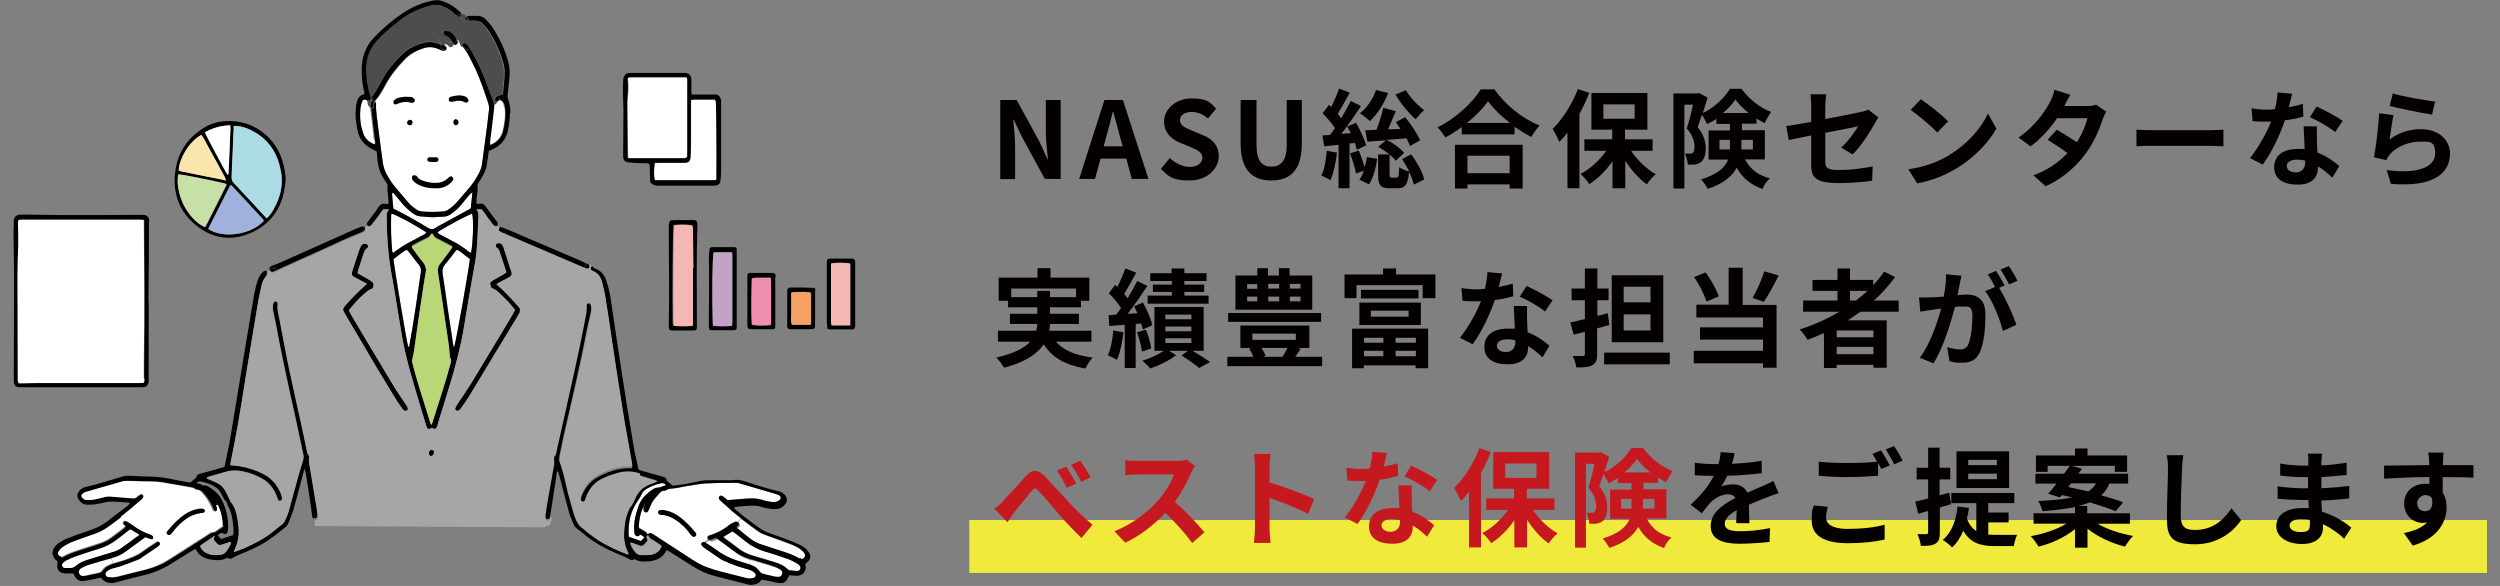 <?xml version="1.0" encoding="UTF-8"?>
<svg id="_レイヤー_1" data-name="レイヤー_1" xmlns="http://www.w3.org/2000/svg" version="1.1" viewBox="0 0 960 225">
  <rect x="0" y="0" width="960" height="225" fill="#808080" stroke="none"/>
  <!-- Generator: Adobe Illustrator 29.5.1, SVG Export Plug-In . SVG Version: 2.1.0 Build 141)  -->
  <defs>
    <style>
      .st0 {
        fill: #f5b6b6;
      }

      .st1 {
        fill: #b9d777;
      }

      .st2 {
        fill: #ef8fb1;
      }

      .st3 {
        fill: #c5181f;
      }

      .st4 {
        fill: #abdbe5;
      }

      .st5 {
        fill: #a6a6a6;
      }

      .st6 {
        fill: #fae5ac;
      }

      .st7 {
        fill: #fff;
      }

      .st8 {
        fill: #c3a3c5;
      }

      .st9 {
        fill: #040000;
      }

      .st10 {
        fill: #c6e0a7;
      }

      .st11 {
        fill: #a0b2db;
      }

      .st12 {
        fill: #f4a163;
      }

      .st13 {
        fill: #efea3c;
      }

      .st14 {
        fill: #4d4d4d;
      }
    </style>
  </defs>
  <rect class="st13" x="372.2" y="199.7" width="582.8" height="20.3"/>
  <g>
    <g>
      <path class="st7" d="M300.2,219.2c.7.5.9,1,.6,1.8-.2.7-.7,1-1.4,1-.4,0-.9,0-1.3-.1-1.4-.3-2.9-.7-4.3-1-.8-.2-1.4-.5-1.8-1.2-.7-1.1-1.8-1.7-2.9-2.2-.5-.2-1-.4-1.5-.5l.6-2s0,0,0,0c2.7.8,5.3,1.6,8,2.4,1.4.4,2.8.9,4.1,1.8Z"/>
      <path class="st7" d="M308.7,212.2c.8,1.1.5,2-.8,2.6-.2,0-.4,0-.6.1-2-1.3-4.2-2-6.4-2.7-2.5-.8-5-1.7-7.6-2.5-1.8-.6-3.5-1.5-5.1-2.6-1.6-1.2-3.1-2.4-4.6-3.7-.1-.1-.2-.3-.4-.6.2-.2.5-.3.7-.5.3-.4.3-.9,0-1.2-.2-.2-.5-.3-.7-.3l1.4-1.5c2.1,1.6,4.2,3.2,6.3,4.7.7.5,1.6,1,2.4,1.3,1.7.7,3.5,1.2,5.2,1.9,2,.7,3.9,1.4,5.9,2.2,1,.4,1.9.9,2.8,1.5.6.4,1.1.9,1.5,1.4Z"/>
      <path class="st7" d="M307.2,217.4c.5.7,0,1.8-.8,1.8-1.1,0-2.2-.2-3.3-.3-.2,0-.5-.2-.6-.4-1.6-1.6-3.6-2.3-5.7-2.9-2.5-.8-4.9-1.5-7.4-2.2-2.4-.7-4.6-1.8-6.5-3.4-1.2-1-2.6-1.9-3.9-2.9-.4-.3-.7-.6-1.2-1,1.2-.7,2.3-1.4,3.5-2.1.4.3.7.5,1.1.7,1.4,1.1,2.8,2.2,4.2,3.3,2.2,1.7,4.5,2.9,7.2,3.7,2.9.9,5.8,1.8,8.6,2.8,1.3.5,2.6,1.2,3.8,1.8.4.2.8.6,1.1,1Z"/>
      <path class="st7" d="M288.2,215l-.6,2c-.3,0-.6-.2-.9-.3-1.2-.4-2.4-.7-3.5-1.1-2.6-.9-5-2-7.2-3.7-1.3-1-2.8-1.9-4.2-2.8-.3-.2-.6-.4-1-.5,0,0,0,0-.1,0l1.7-1.1c.2.3.5.4.8.4.3,0,.6-.1.9-.2.5-.2,1-.4,1.5-.6,2.3,1.7,4.6,3.3,6.8,5,1.8,1.4,3.7,2.4,5.9,3Z"/>
      <path class="st7" d="M255.7,186.2c-.2.5-.6.3-.9.4-.4.2-.8.3-1.2.4-.3,0-.7.2-1.1.2-.6,0-1.2.3-1.7.6-2.5,1.7-4.5,3.8-5.6,6.7-.8,2.3-1.5,4.7-1.6,7.2,0,.9,0,1.8.1,2.8,0,.6.3,1.1.9,1.3.6.2.9-.2,1.3-.6.3.2.6.3.8.4.2.2.5.4.8.7-.5.5-.9.9-1.3,1.4-1.6-.5-3.1-1-4.6-1.6-.3-1.3-.2-2.6-.1-3.9.2-2.6.8-5.1,2-7.5.5-1,1-1.9,1.7-2.8.6-.8,1-1.8,1.5-2.7.4-.8,1.1-1.3,1.9-1.7,1.5-.9,3.1-1.5,4.8-1.9.8-.2,1.7-.3,2.3.5Z"/>
      <path class="st7" d="M298.8,189.9c.5.3,1,.6,1,1.2,0,.6-.5,1-1,1.2-.7.4-1.5.5-2.3.4-1.2-.2-2.4-.3-3.5-.7-2.5-.9-5.1-.7-7.7-.5-2,.2-3.9.3-5.9.5-.5-.4-.9-.7-1.3-1.1-.9-.7-1.5-.8-1.9-.3-.4.5-.2,1,.6,1.7.6.5,1.2,1,1.8,1.6,1.9,1.8,3.9,3.5,6,5.1l-1.4,1.5c-.1,0-.3,0-.4,0-.8.4-1.6.7-2.3,1.2-2.1,1.8-4.5,2.9-7.1,3.9-.3.1-.6.2-.9.3-.4.2-.5.7-.4,1.1,0,0,0,0,0,.1l-1.7,1.1c-.2,0-.5.1-.7.3-.3.3-.3.7-.1,1,.2.3.5.6.8.8,2.2,1.5,4.5,3.1,6.7,4.6.5.3,1,.5,1.5.7,2.7,1.2,5.5,2.2,8.4,3,1.1.3,2.3.7,3.1,1.6.6.6.3,1.5-.5,1.8-.2,0-.4.1-.5.1-.7,0-1.5.1-2.2,0-3.4-.9-6.8-1.7-10.2-2.6-1.6-.4-3.2-1-4.8-1.5-2.1-.7-4.1-1.8-5.9-3-4.8-3.1-9.5-6.2-14.3-9.3-.6-.4-1.1-.7-1.7-1-.5.2-.9.3-1.3.5-.2-.6-.6-1-1.1-1.3-.7-.4-1.4-.8-2.1-1.2-.3-.8-.1-1.6,0-2.3.3-2.1.7-4.1,1.8-6,0,.4-.1.9-.1,1.3,0,.5.2.9.7,1,.4.1.8,0,1.1-.5.4-.9.9-1.8,1.2-2.7.7-1.6,2-2.8,3.1-4.1.5-.6,1.1-1,1.9-1,.1,0,.3,0,.4,0,1.2-1,2.8-.7,4.2-1,2.7-.6,5.3-1,8-1.4,1.4-.2,2.8-.4,4.2-.4,3.5-.1,7-.2,10.6-.2.6,0,1.2.1,1.8.3,3.9,1.1,7.7,2.3,11.6,3.4.7.2,1.3.4,2,.6.3,0,.6.2.9.3ZM267.2,205.8c.3-.3.3-.8,0-1.2-1.8-2.2-3.6-4.2-5.9-5.9-1.3-1-2.7-1.8-4.2-2.3-.9-.3-1.8-.4-2.5-.6-.5,0-.8,0-1.1.1-.4,0-.6.4-.7.8,0,.4.2.7.6.9.2,0,.5.1.7.1,2.3.1,4.3,1,6.1,2.4,1.8,1.4,3.5,2.9,4.8,4.8.2.4.5.7.9,1,.4.3,1,.3,1.3-.1Z"/>
      <path class="st7" d="M275.2,54.6c0,3.5,0,6.9,0,10.4,0,.7,0,1.5,0,2.2,0,.6,0,1.2,0,1.9-.3,0-.6.2-.9.2-7.4,0-14.7,0-22.1,0-.2,0-.5,0-.7,0-.4-1.9-.4-4.1,0-6.6.4,0,.9-.1,1.4-.1,2.9,0,5.8,0,8.7,0,.6,0,1.1,0,1.7,0,1.3-.2,1.8-.8,1.9-2.1.1-2,.2-4.1.2-6.1,0-4.8,0-9.5,0-14.3,0-.5,0-1,0-1.6.4,0,.7-.2,1.1-.2,2.4,0,4.7,0,7.1,0,.4,0,.7,0,1,0,.5.6.3,1.3.4,1.9,0,4.8.1,9.6.2,14.5Z"/>
      <path class="st7" d="M263.9,59c0,.5,0,1,0,1.3-.6.5-1.2.4-1.7.4-4.9,0-9.9,0-14.8,0-1.6,0-3.2,0-4.8,0-.4,0-.8,0-1.3,0,0-.5-.1-.9-.1-1.3,0-6.5-.1-13-.2-19.5,0-1.2,0-2.4.2-3.5.2-1.9.2-3.7,0-5.6,0-.3,0-.6,0-1,.3,0,.6-.2.9-.2,6.9,0,13.9,0,20.8,0,.3,0,.6,0,.9,0,.5.7.3,1.4.3,2,0,6.8,0,13.6,0,20.4,0,2.3,0,4.6,0,6.9Z"/>
      <path class="st7" d="M181.4,73.8c-.2,2.2-.4,4.2-.6,6.2-.3.2-.5.4-.8.5-3.9,2.1-7.8,4.2-11.7,6.4-.4.2-.8.4-1.1.7-.9.6-1.7.5-2.6,0-4.4-2.6-8.8-5.2-13.5-7.5-.2-2-.4-3.9-.5-5.9.5-.2.7,0,.9.3,1,1.2,2,2.4,3,3.6,1.3,1.6,2.8,3,4.5,4.1.8.6,1.7.9,2.8.9,1.3,0,2.6.2,3.9.3.4,0,.7,0,1.1,0,1.1,0,2.2-.2,3.3-.2,1.3,0,2.4-.4,3.4-1.2,1.4-1,2.6-2.1,3.7-3.4,1.1-1.3,2.2-2.7,3.3-4,.2-.3.5-.4,1-.8Z"/>
      <path class="st7" d="M181.3,82c.6,2.1.4,10.7-.4,15.1-1-.3-1.6-1.1-2.4-1.6-.8-.5-1.6-1.1-2.5-1.7-.9-.5-1.8-1-2.8-1.5-.9-.5-1.7-.9-2.6-1.4-.8-.5-1.8-.8-2.6-1.5.6-.7,1.3-1.1,2-1.5,3.6-2.2,7.4-4.2,11.3-5.9Z"/>
      <path class="st7" d="M178,97.7c.8.6,1.7,1.3,2.5,1.9-.1,2.7-5.3,31.8-6.1,34-.1-.7-.3-1.2-.4-1.8-.7-4.6-1.4-9.3-2.1-13.9-.6-4.3-1.3-8.7-1.9-13-.2-1.2,0-2.3.9-3.3,1.5-1.9,3-3.8,4.5-5.7,1.1.3,1.9,1.1,2.7,1.7Z"/>
      <path class="st7" d="M161,101.9c.6.8.8,1.6.6,2.6-.2,1.6-.5,3.2-.7,4.8-.8,5.5-1.6,11-2.5,16.5-.4,2.4-.8,4.9-1.3,7.4-.2-.1-.4-.2-.4-.3-.5-1.7-5.4-31.2-5.6-33.5,1.6-1.1,3.1-2.5,5-3.6.2.2.5.4.7.6,1.4,1.8,2.8,3.7,4.2,5.4Z"/>
      <path class="st7" d="M162.9,88.7c.2.2.4.4.8.6-.8.8-1.7,1.1-2.6,1.6-.9.5-1.7.9-2.6,1.4-.9.5-1.8.9-2.6,1.4-.8.5-1.7,1.1-2.5,1.6-.8.6-1.6,1.2-2.5,1.8-.1-.3-.3-.5-.3-.7-.5-4.5-.6-9.1-.4-13.7,0-.2,0-.4.1-.8.5.2.8.3,1.1.4,4,1.9,7.8,4,11.5,6.3Z"/>
      <path class="st7" d="M193.7,41.1c.5,3.1,0,6.2-.7,9.2-.6,2.3-2,3.9-4.1,5-.2.1-.5.2-.9.3,0-.5,0-.9,0-1.2.2-1.3.4-2.6.5-3.9.4-3.1.8-6.3,1.1-9.4,0-.3,0-.6,0-1,.1,0,.3,0,.5,0,.1,0,.2-.2.3-.3,0-.1.2-.2.3-.4.2-.3.5-.5.7-.8,0,0,0,0,0,0,.3,0,.5-.2.7-.3,1.2,1.3,1.2,1.3,1.4,2.8Z"/>
      <path class="st7" d="M143.8,53.6c0,.6.3,1.2,0,1.8-2.2-.8-3.8-2.2-4.5-4.3-1.2-3.5-1.5-7-.9-10.6,0-.6.3-1.2.6-1.8.2-.5.7-.7,1.2-.5.3,0,.6.3.8.4,0,0,0,0,.1,0,0,.4,0,.9.1,1.3.2.6.5,1,.9,1.4,0,0,0,0,0,0,0,0,0,0,0,0,.5,4.1,1,8.1,1.4,12.2Z"/>
      <path class="st7" d="M187.6,39.9c.2.7.3,1.3.2,2-.2,1.7-.4,3.4-.6,5.2-.7,5-1.4,10-2,15.1-.2,1.4-.6,2.8-1.2,4.1-1,1.9-2.2,3.8-3.5,5.4-1.6,1.9-3.2,3.8-4.8,5.6-1,1.2-2.2,2.2-3.5,3.1-.6.4-1.2.6-1.9.7-2.8.2-5.7.3-8.5,0-.8,0-1.4-.3-2-.8-1.2-.8-2.3-1.7-3.2-2.8-1.6-1.9-3.3-3.9-4.9-5.8-1.4-1.7-2.5-3.5-3.5-5.4-.6-1.2-1-2.5-1.2-3.9-.5-4.3-1.2-8.6-1.7-12.9-.3-3.2-1-6.4-.9-9.6,0,0,0-.1,0-.2,0-.3-.2-.5-.4-.7,0-.1.2-.2.3-.3.1-.1.2-.2.2-.4.3-.3.6-.6.8-.9.9-1.4,1.8-2.7,2.5-4.1,2-3.9,4.7-7.3,7.7-10.4,2.1-2.2,4.6-3.5,7.4-4.4,1.8-.6,3.7-.5,5.4.2.5.2.9.4,1.4.6.3.1.6.2.9.2.4,0,.9-.3,1-.7.1-.4,0-.9-.5-1.1,0,0,0,0,0,0,0-.4-.1-.7-.2-1.1.7.3,1.4.7,1.9,1.3.3.3.9.2,1.1-.1.1-.3.3-.6.5-.9,0,0,0,0,0,0,.2.3.6.5,1,.2.3-.2.4-.5.6-.7,0-.3,0-.4-.1-.5,0-.2-.2-.4-.2-.6,0-.1.2-.2.3-.4.4.9.8,1.7,1.2,2.6.1.4.5.5.8.5,0,0,0,0,0,0,.6.8,1.3,1.5,1.7,2.4,1.1,2,2.2,4,3.1,6.1,2,4.3,3.5,8.8,5,13.4Z"/>
      <path class="st7" d="M46.8,198.2l1.1,1.6c-.2,0-.4.2-.6.4-.2.4-.2.7,0,1,.2.2.5.4.8.7-.4.3-.6.7-.9.9-1.6,1.3-3.2,2.5-4.9,3.7-1.4,1-3,1.7-4.7,2.2-2.9.9-5.8,1.9-8.6,2.8-1.8.6-3.5,1.3-5.2,2.3-.2,0-.5-.1-.8-.3-.9-.4-1.3-1.2-.8-2.1.4-.6.9-1.2,1.5-1.6,1-.7,2.1-1.3,3.2-1.8,2.1-.8,4.2-1.5,6.3-2.3.9-.3,1.8-.6,2.6-.9,2.1-.7,4-1.8,5.9-3.1,1.7-1.2,3.3-2.5,4.9-3.7Z"/>
      <path class="st7" d="M53.6,205.3c-.3.3-.6.6-.9.8-2,1.5-4,2.9-6,4.4-.9.6-1.8,1.1-2.8,1.4-2.8.9-5.7,1.7-8.5,2.6-1.3.4-2.7.9-4,1.4-.8.4-1.6.9-2.3,1.5-.6.5-1.2.8-2,.8-.7,0-1.4,0-2,0-.6,0-.9-.2-1.2-.7-.2-.5,0-1,.3-1.3.4-.3.7-.7,1.2-.9,1.1-.6,2.2-1.1,3.4-1.5,2.9-1,5.8-2,8.8-2.9,2.7-.8,5-2,7.2-3.6,1.5-1.2,3-2.4,4.5-3.5.2-.1.4-.3.8-.5,1.2.7,2.3,1.4,3.5,2.1Z"/>
      <path d="M328.4,101.9c0,7.5,0,15.1,0,22.6,0,.6,0,1.2-.4,1.8-.2,0-.5.2-.8.2-2.8,0-5.7,0-8.5,0-.2,0-.5-.1-1-.3,0-.9-.2-1.8-.2-2.6,0-6.9,0-13.8,0-20.7,0-.7,0-1.5,0-2.2,0-1,.4-1.4,1.3-1.4,2.8,0,5.6,0,8.3,0,.9,0,1.2.4,1.3,1.2,0,.4,0,.9,0,1.3ZM326.5,124.9v-23.6c-1.7-.4-5.9-.3-7.3,0,0,.3,0,.7,0,1.1,0,7.2,0,14.3,0,21.5,0,.3.1.7.2,1.1,2.2,0,4.3,0,6.4,0,.2,0,.5,0,.8,0Z"/>
      <path class="st0" d="M326.5,101.3v23.6c-.3,0-.6,0-.8,0-2.1,0-4.2,0-6.4,0,0-.4-.2-.8-.2-1.1,0-7.2,0-14.3,0-21.5,0-.4,0-.7,0-1.1,1.3-.4,5.6-.5,7.3,0Z"/>
      <path d="M313,111.3c0,.4,0,.9,0,1.3,0,3.8,0,7.7,0,11.5,0,.1,0,.2,0,.4,0,1.7-.2,1.9-2,1.9-2.3,0-4.7,0-7,0-.2,0-.5,0-.7,0-.6,0-.9-.3-1-.9,0-.4,0-.9,0-1.3,0-2,0-4,0-5.9h0v-5.7c0-.4,0-.7,0-1.1,0-.7.4-1,1.1-1.1.7,0,1.5,0,2.2,0,1.8,0,3.7,0,5.6.1.4,0,.7,0,1.1,0,.5,0,.8.4.9.8ZM311.5,124.1c0-3.8,0-7.5,0-11.3,0-.2-.1-.3-.2-.5-1.3-.3-4.1-.3-7.3,0,0,1.3,0,2.7,0,4,0,1.4,0,2.8,0,4.3,0,1.3-.2,2.7.2,4.1h7.2c0-.3.2-.4.2-.6Z"/>
      <path class="st12" d="M311.4,112.8c0,3.8,0,7.5,0,11.3,0,.2,0,.3-.2.6h-7.2c-.4-1.4-.2-2.8-.2-4.1,0-1.4,0-2.8,0-4.3,0-1.3,0-2.7,0-4,3.2-.3,6-.3,7.3,0,0,.2.2.3.2.5Z"/>
      <path d="M311.1,212.7c.2,1.1,0,2.1-.8,2.9-.3.3-.7.6-1.1.9,0,.3.2.7.2,1,.2,2-1.3,3.6-3.3,3.6-1,0-2-.1-3-.2-.3.5-.5,1-.8,1.5-.6,1.1-1.6,1.6-2.8,1.5-.7,0-1.3-.2-2-.3-1.2-.3-2.4-.6-3.6-.8-.5-.1-1-.1-1.5-.2-.9,1.4-2.2,1.9-3.8,2-.5,0-1,0-1.5-.2-4.3-1.1-8.6-2.1-12.9-3.3-2.7-.7-5.2-1.8-7.6-3.3-3-1.9-6-3.8-8.9-5.6-.5-.3-1-.6-1.5-.9-.2,0-.3.1-.4.2-1.2,2.5-3.4,3.6-6.1,4-.5,0-1,.1-1.5.1-1.6.1-3.1,0-4.5-.9-.8.5-1.5.5-2.3-.1-.9-.6-2-1-3-1.4-3.2-1.3-6.3-2.8-9.3-4.6-1.8-1.1-3.5-2.3-5.1-3.7-.7-.6-1.4-1.2-2.2-1.7-.7-.5-1.3-1.2-1.6-2-.5-1.4-1.2-2.7-1.6-4.1-1.2-4.2-2.2-8.4-3.3-12.5-.3-1-.5-2-.8-3,0-.2-.2-.4-.4-.8-.4.9-.4,1.6-.5,2.3-.8,4.9-1.5,9.9-2.3,14.8-.4-.3-.9-.3-1.3-.1-.2,0-.5-.1-.7,0,0-.1,0-.2,0-.3.3-2,.5-3.9.9-5.9.8-4.5,1.6-9,2.4-13.5.1-.7,0-1.3,0-2,0-.4-.1-.9.2-1.2.6-.5.6-1.2.7-1.8,1.4-6.4,2.9-12.8,4.3-19.2,1.6-7,3.1-14,4.6-21,.9-4.4,1.8-8.7,2.6-13.1.1-.6,0-1.2.1-1.8,0-.4,0-.7,0-1.1,0-.4.3-.7.7-.7.4,0,.7.1.9.5.4,1.1.4,2.2.1,3.3-.5,2.2-1,4.5-1.5,6.7-2.6,13.8-5.9,27.4-9,41.1-.5,2.4-1,4.8-1.5,7.3-.1.7-.2,1.3,0,2,1.5,3.9,2.2,8,3.2,12,.7,2.6,1.4,5.2,2.2,7.9.2.6.4,1.2.6,1.7.6,1.6,1.4,3.1,3,4.1.7.5,1.3,1.2,2,1.7,1.6,1.2,3.2,2.4,4.9,3.4,3.1,1.8,6.3,3.3,9.7,4.6.2,0,.4.1.7.2.2-.5,0-.7-.2-1-1.2-2.5-1.6-5.2-1.4-7.9.2-2.9.6-5.8,1.9-8.4.1-.3.2-.6.4-.8,1.1-1.3,1.7-2.8,2.4-4.3,1-2.1,2.7-3.5,4.8-4.4.7-.3,1.4-.5,2.1-.8.3-.1.7-.3,1.2-.6-2.3-.7-4.5-1.3-6.6-2-3.1-1.1-6.2-1-9.3,0-1.7.5-3.4,1.1-5,1.9-3.3,1.5-5.3,4.1-6.5,7.5-.1.3-.2.7-.4,1-.2.4-.6.5-1,.3-.2-.1-.5-.4-.5-.7,0-.6,0-1.2.3-1.8,1.2-3.2,3.2-5.8,6.3-7.5,3.7-2,7.7-3.4,12-3.4.3,0,.6,0,.9,0,0,0,0,0,.2-.1.2-.6,0-1.2-.1-1.8-.9-5.2-1.9-10.5-2.8-15.7-1-6.1-1.9-12.2-2.9-18.3-.8-5.3-1.6-10.6-2.4-16-.7-4.8-1.4-9.5-2.2-14.3-.3-1.6-.7-3.1-1.1-4.7-.4-1.6-1.2-2.9-2.6-3.7,0-.4,0-.8-.2-1.2-.2-.4-.6-.8-1-1.1.2,0,.4-.1.6,0,.2,0,.3.1.5.2,2.2.8,3.6,2.4,4.3,4.6.8,2.3,1.3,4.6,1.7,7,1.5,10.2,3,20.4,4.6,30.6,1.3,8.5,2.7,17,4.1,25.4.5,3.2,1.3,6.4,2,9.6.5.2.9.4,1.3.5,2.5.7,5,1.4,7.5,2.1.9.3,1.9.4,2,1.6,0,.1.2.2.4.4.6.5,1.2,1,1.9,1.6,3-.3,6-.8,9.1-1.5,1.6-.4,3.2-.6,4.8-.6,2.4,0,4.8,0,7.2,0,.6,0,1.3,0,1.9,0,1.8-.4,3.6,0,5.3.6,4.2,1.4,8.3,2.7,12.6,3.7.9.2,1.7.7,2.3,1.5.8,1.1.9,2.3,0,3.4-1.1,1.5-2.6,2-4.4,1.9-.9,0-1.8-.2-2.8-.4-.5,0-1-.2-1.4-.3-2.2-.8-4.5-.7-6.8-.5-1.3.1-2.7.2-4,.4-.3.5,0,.7.3.9,1.4,1.2,2.8,2.4,4.3,3.5,1.5,1.2,3.1,2.3,4.6,3.4,1.2.9,2.5,1.6,3.9,2.1,2.4.9,4.8,1.7,7.1,2.6,1.6.6,3.1,1.2,4.6,1.9,1.3.6,2.6,1.4,3.5,2.7.4.6.7,1.1.8,1.8ZM307.9,214.7c1.3-.5,1.6-1.4.8-2.6-.4-.5-.9-1-1.5-1.4-.9-.6-1.8-1.1-2.8-1.5-1.9-.8-3.9-1.5-5.9-2.2-1.7-.6-3.5-1.2-5.2-1.9-.9-.3-1.7-.8-2.4-1.3-2.1-1.6-4.2-3.1-6.3-4.7-2.1-1.6-4.1-3.3-6-5.1-.6-.6-1.2-1-1.8-1.6-.8-.7-1-1.2-.6-1.7.4-.5,1-.5,1.9.3.4.3.9.7,1.3,1.1,2-.2,3.9-.3,5.9-.5,2.6-.2,5.2-.4,7.7.5,1.1.4,2.3.5,3.5.7.8.1,1.6,0,2.3-.4.5-.3,1-.6,1-1.2,0-.6-.5-1-1-1.2-.3-.1-.6-.2-.9-.3-.6-.2-1.3-.4-2-.6-3.8-1.1-7.7-2.3-11.6-3.4-.6-.2-1.2-.3-1.8-.3-3.5,0-7.1,0-10.6.2-1.4,0-2.8.2-4.2.4-2.7.4-5.4.9-8,1.4-1.4.3-3,0-4.2,1,0,0-.2,0-.4,0-.8,0-1.5.4-1.9,1-1.1,1.3-2.4,2.5-3.1,4.1-.4.9-.8,1.8-1.2,2.7-.2.5-.7.7-1.1.5-.4-.1-.7-.5-.7-1,0-.4,0-.9.1-1.3,0,0,0,0,0,0h0c.4-.1.4-.4.3-.7,0,0,0,0,0,0,0,0,0,0,0,0,0,0,.1,0,.1,0,0-.1,0-.3.1-.4,0,0-.1,0-.1,0,0,0-.1.2-.1.3,0,0,0,0,0,.1,0,0,0,0,0,0,0,0,0,0,0,0-.4.1-.3.4-.3.7,0,0,0,0,0,0,0,0,0,0,0,.1-1.2,1.8-1.5,3.9-1.8,6-.1.8-.2,1.6,0,2.3.7.4,1.4.8,2.1,1.2.5.3.9.7,1.1,1.3,0,0,0,0,0,0,0,0,0,0,0,0-.2.3-.3.6-.5.9.6,1.2.6,1.3-.2,2.1-.2.2-.4.5-.6.7-.5.6-1.1.7-1.8.5-.7-.3-1.4-.6-2.1-.8-.4-.1-.8-.5-1.5-.3.3,1.6,1.2,2.8,2.2,3.9.5.5,1.2.8,2,.8,1.2,0,2.4,0,3.5-.1,1.9-.4,3.6-1.3,4.2-3.5-1.3-.9-2.6-1.8-3.9-2.6-.7-.4-1.2-1-1.4-1.8,0,0,0,0,0,0,0,0,0,0,0,0,.4-.1.8-.3,1.3-.5.5.3,1.1.7,1.7,1,4.8,3.1,9.5,6.2,14.3,9.3,1.9,1.2,3.8,2.3,5.9,3,1.6.6,3.1,1.1,4.8,1.5,3.4.9,6.8,1.7,10.2,2.6.7.2,1.5.2,2.2,0,.2,0,.4,0,.5-.1.8-.3,1-1.2.5-1.8-.8-.9-1.9-1.3-3.1-1.6-2.9-.8-5.7-1.7-8.4-3-.5-.2-1-.4-1.5-.7-2.3-1.5-4.5-3.1-6.7-4.6-.3-.2-.6-.5-.8-.8-.2-.3-.2-.8.1-1,.2-.1.5-.3.7-.3s0,0,.1,0c.3,0,.7.3,1,.5,1.4.9,2.8,1.8,4.2,2.8,2.2,1.7,4.7,2.8,7.2,3.7,1.2.4,2.4.7,3.5,1.1.3,0,.6.2.9.3.5.1,1,.3,1.5.5,1.2.4,2.2,1.1,2.9,2.2.4.7,1,1,1.8,1.2,1.4.3,2.9.7,4.3,1,.4,0,.9.1,1.3.1.7,0,1.2-.3,1.4-1,.3-.7,0-1.3-.6-1.8-1.2-.8-2.6-1.3-4.1-1.8-2.7-.8-5.3-1.6-8-2.4,0,0,0,0,0,0-2.2-.6-4.1-1.6-5.9-3-2.2-1.7-4.5-3.3-6.8-5-.5.2-1,.4-1.5.6-.3.1-.6.2-.9.2-.3,0-.6,0-.8-.4,0,0,0,0,0-.1-.2-.4,0-.9.4-1.1.3-.2.6-.2.9-.3,2.6-.9,5-2.1,7.1-3.9.6-.5,1.5-.8,2.3-1.2.1,0,.3,0,.4,0,.3,0,.6.1.7.3.3.3.3.8,0,1.2-.2.2-.5.4-.7.5.2.3.3.5.4.6,1.5,1.2,3.1,2.5,4.6,3.7,1.5,1.2,3.2,2.1,5.1,2.6,2.5.8,5,1.7,7.6,2.5,2.2.7,4.5,1.5,6.4,2.7.2,0,.4,0,.6-.1ZM306.4,219.2c.8,0,1.3-1.1.8-1.8-.3-.4-.7-.8-1.1-1-1.2-.7-2.5-1.4-3.8-1.8-2.8-1-5.7-2-8.6-2.8-2.6-.8-5-2-7.2-3.7-1.4-1.1-2.8-2.2-4.2-3.3-.3-.3-.7-.5-1.1-.7-1.2.7-2.3,1.4-3.5,2.1.5.4.8.8,1.2,1,1.3,1,2.6,1.9,3.9,2.9,1.9,1.6,4.1,2.7,6.5,3.4,2.5.7,5,1.5,7.4,2.2,2.1.6,4.1,1.3,5.7,2.9.2.2.4.3.6.4,1.1.1,2.2.3,3.3.3ZM254.7,186.6c.3-.1.7.1.9-.4-.6-.8-1.5-.7-2.3-.5-1.7.4-3.3,1-4.8,1.9-.8.4-1.4,1-1.9,1.7-.5.9-.9,1.9-1.5,2.7-.6.9-1.2,1.8-1.7,2.8-1.2,2.4-1.8,4.8-2,7.5,0,1.3-.2,2.6.1,3.9,1.5.5,3,1,4.6,1.6.4-.4.8-.8,1.3-1.4-.3-.3-.5-.5-.8-.7-.2-.2-.5-.3-.8-.4-.4.4-.8.8-1.3.6-.6-.2-.8-.7-.9-1.3,0-.9-.2-1.8-.1-2.8.1-2.5.8-4.9,1.6-7.2,1-3,3-5,5.6-6.7.5-.3,1.1-.6,1.7-.6.4,0,.7-.1,1.1-.2.4-.1.8-.3,1.2-.4Z"/>
      <path d="M297.7,106.6c0,1.5,0,3,0,4.5v4.6h0c0,2.8,0,5.7,0,8.5,0,.5,0,1,0,1.5,0,.4-.3.7-.7.7-.4,0-.7,0-1.1,0-2.2,0-4.5,0-6.7,0-.2,0-.5,0-.7,0-1.2,0-1.5-.4-1.5-1.6,0-1.1,0-2.1,0-3.2,0-4.7,0-9.4,0-14.1,0-.6,0-1.2,0-1.8,0-.6.4-.9,1-.9.2,0,.5,0,.7,0,2.3,0,4.6,0,6.9,0,.2,0,.4,0,.6,0,1.4,0,1.6.3,1.7,1.6ZM296.1,115.9c0-1.5,0-3.1,0-4.6,0-1.5.2-2.9-.2-4.5-1.2,0-2.4,0-3.5,0-1.2,0-2.4-.2-3.7.3-.2,5.9-.3,11.8,0,17.7,2,.4,6,.4,7.4,0,0-1.4,0-2.9,0-4.4,0-1.5,0-3,0-4.4Z"/>
      <path class="st2" d="M296.1,111.2c0,1.5,0,3.1,0,4.6,0,1.5,0,3,0,4.4,0,1.5,0,2.9,0,4.4-1.4.4-5.4.4-7.4,0-.3-5.9-.1-11.8,0-17.7,1.2-.5,2.5-.2,3.7-.3,1.2,0,2.3,0,3.5,0,.3,1.6.1,3.1.2,4.5Z"/>
      <path d="M282.9,97.4c0,4.5,0,9,0,13.5h0v13.3c0,.5,0,1,0,1.5,0,.8-.3,1.1-1.2,1.1-2.8,0-5.6,0-8.3,0-.9,0-1.2-.3-1.2-1.3,0-.4,0-.7,0-1.1,0-8.7.2-17.4,0-26.1,0-.9.2-1.8.3-2.7,0-.4.4-.6.8-.7.3,0,.6,0,.9,0,2.3,0,4.7,0,7,0,.3,0,.6,0,.9,0,.5,0,.8.4.8.9,0,.5,0,1,0,1.5ZM281.2,123.7c0-2.2,0-4.3,0-6.5,0-6.1,0-12.2,0-18.3,0-.7.2-1.4-.3-2.1-2.3,0-4.6,0-6.9.1-.5,2.7-.6,15.2-.3,26.7,0,.5,0,1,.1,1.4,1.6.3,5.7.4,7.3,0,0-.4,0-.9.1-1.4Z"/>
      <path class="st8" d="M281.2,117.2c0,2.2,0,4.3,0,6.5,0,.5,0,1-.1,1.4-1.6.3-5.8.3-7.3,0,0-.4-.1-.9-.1-1.4-.3-11.5-.1-24,.3-26.7,2.3-.2,4.6,0,6.9-.1.5.7.3,1.4.3,2.1,0,6.1,0,12.2,0,18.3Z"/>
      <path d="M276.9,38.1c0,.5,0,1,0,1.5,0,8.4,0,16.7,0,25.1,0,1.4,0,2.8-.2,4.3-.1,1.6-.8,2.2-2.4,2.3-.4,0-.9,0-1.3,0-6.6,0-13.2,0-19.9,0-.8,0-1.6,0-2.3-.4-.7-.4-1.2-.9-1.2-1.7,0-.8,0-1.6,0-2.4,0-1.3-.1-2.6-.2-3.8-.7-.4-1.3-.3-1.9-.3-2,0-4-.1-5.9-.3-1.6-.1-2.2-.8-2.3-2.3,0-.5,0-1,0-1.5,0-5.4.1-10.9.1-16.3,0-2.3-.2-4.7-.2-7,0-1.5,0-3,.1-4.4,0-.3,0-.6.1-.9.4-1.3,1-1.9,2.3-2,.3,0,.6,0,.9,0,6.3,0,12.6,0,18.9,0,.6,0,1.1,0,1.7,0,1.5.2,2.2,1,2.3,2.5,0,1,0,2.1,0,3.2,0,.8-.1,1.7.1,2.6.5,0,.9,0,1.3,0,2.2,0,4.3,0,6.5,0,.5,0,1,0,1.5,0,1,.1,1.7.8,1.8,1.8ZM275.1,65c0-3.5.1-6.9,0-10.4,0-4.8,0-9.6-.2-14.5,0-.6.1-1.2-.4-1.9-.3,0-.7,0-1,0-2.4,0-4.7,0-7.1,0-.3,0-.7.1-1.1.2,0,.6,0,1.1,0,1.6,0,4.8,0,9.5,0,14.3,0,2,0,4.1-.2,6.1,0,1.3-.6,1.9-1.9,2.1-.5,0-1.1,0-1.7,0-2.9,0-5.8,0-8.7,0-.5,0-1,0-1.4.1-.4,2.5-.4,4.7,0,6.6.2,0,.5,0,.7,0,7.4,0,14.7,0,22.1,0,.3,0,.6-.1.9-.2,0-.7,0-1.3,0-1.9,0-.7,0-1.5,0-2.2ZM263.9,60.3c0-.4,0-.9,0-1.3,0-2.3,0-4.6,0-6.9,0-6.8,0-13.6,0-20.4,0-.7.2-1.4-.3-2-.3,0-.6,0-.9,0-6.9,0-13.9,0-20.8,0-.3,0-.6.1-.9.2,0,.4,0,.7,0,1,.2,1.9.2,3.7,0,5.6-.1,1.2-.2,2.3-.2,3.5,0,6.5.1,13,.2,19.5,0,.4,0,.8.1,1.3.5,0,.9,0,1.3,0,1.6,0,3.2,0,4.8,0,4.9,0,9.9,0,14.8,0,.5,0,1.1.1,1.7-.4Z"/>
      <path d="M267.8,85.9c0,.2,0,.5,0,.7-.4,12.4-.2,24.9-.2,37.3,0,.6,0,1.2,0,1.9,0,.8-.3,1.1-1.2,1.1-.6,0-1.2,0-1.9,0-2.1,0-4.2,0-6.3,0-1,0-1.3-.3-1.4-1.3,0-.2,0-.5,0-.7.3-12.4,0-24.9,0-37.3,0-.9,0-1.9.5-2.9.5,0,1-.1,1.4-.2,2.3,0,4.7,0,7,0,.2,0,.4,0,.6,0,1.1,0,1.4.4,1.5,1.5ZM266,123.5c0-6.9,0-13.7,0-20.6,0-4.9,0-9.8-.2-14.7,0-.6.1-1.2-.3-1.8-2-.3-5.7-.3-6.9,0-.3,2.1-.5,28.4-.3,36.9,0,.5,0,1.1.1,1.6,1.5.3,5.6.4,7.4,0,0-.6,0-1.1,0-1.6Z"/>
      <path d="M267.1,204.6c.3.4.3.9,0,1.2-.3.4-.9.5-1.3.1-.3-.3-.6-.6-.9-1-1.3-1.9-3-3.5-4.8-4.8-1.8-1.3-3.8-2.3-6.1-2.4-.2,0-.5,0-.7-.1-.4-.2-.6-.4-.6-.9,0-.4.3-.7.7-.8.3,0,.6,0,1.1-.1.7.2,1.6.3,2.5.6,1.5.5,2.9,1.3,4.2,2.3,2.3,1.7,4.1,3.8,5.9,5.9Z"/>
      <path class="st0" d="M266.1,102.9c0,6.9,0,13.7,0,20.6,0,.5,0,1,0,1.6-1.8.3-5.9.3-7.4,0,0-.5,0-1.1-.1-1.6-.2-8.5,0-34.8.3-36.9,1.2-.3,5-.4,6.9,0,.4.5.3,1.2.3,1.8,0,4.9.2,9.8.2,14.7Z"/>
      <path d="M228.3,103.2c.2.4.3.8.2,1.2-.2-.1-.4-.2-.7-.3-.3-.1-.6-.3-.8-.5-.3-.3-.4-.6-.2-1,.1-.2.3-.4.5-.5.4.3.8.7,1,1.1Z"/>
      <path d="M225.8,101.3c.4.2.6.5.6,1,0,.5-.4.9-.8.8-.4,0-.7-.2-1.1-.3,0,0,0,0,0,0,0-.3,0-.6.2-.8.3-.4.7-.7,1.2-.7Z"/>
      <path d="M225.8,101.3c-.5,0-.9.2-1.2.7-.1.2-.2.5-.2.8-10.1-4.3-20.3-8.7-30.4-13,.3-.6.3-1.4-.5-1.8-.5-.3-1.1-.5-1.6-.6.1,0,.3-.1.5-.1.5,0,1,.2,1.4.4,2.5,1,4.9,2,7.3,3.1,7,3,14.1,6,21.1,9,1.2.5,2.3,1.1,3.5,1.7,0,0,0,0,0,0Z"/>
      <path d="M211.2,197.6c0,.2,0,.4,0,.6,0,.2,0,.5-.2.7-.2.4-.6.5-.9.4-.3,0-.6-.3-.7-.5,0-.4-.1-.9,0-1.3.2,0,.5,0,.7,0,.4-.2.9-.1,1.3.1Z"/>
      <path d="M199.5,118.2c.3.5.4,1,.1,1.6-.2.4-.5.9-.7,1.3-6.2,10.3-12.5,20.6-18.7,30.9-1,1.6-2.1,3.2-3.2,4.7-.2.3-.5.7-.9.9-.3.2-.7.2-1,0-.3-.2-.5-.6-.3-1,.2-.4.5-.9.7-1.3,1.8-2.7,3.6-5.3,5.3-8,3.9-6.4,7.7-12.8,11.6-19.2,1.4-2.4,2.9-4.8,4.3-7.2.3-.6.6-1.2,1-1.9-1.3-1.6-2.6-3.3-4.2-4.7-1.5-1.4-2.7-3-4.8-3.7,0-.1-.2-.2-.2-.3-.6-1.8-.5-1.9,1-2.8,1.2-.7,2.4-1.3,3.5-2,.4-.2.8-.5,1.4-.9-.9-2.8-1.8-5.5-2.7-8.2-.2-.6-.5-1-1-1.3-.3-.2-.5-.5-.4-1,.1-.4.4-.6.8-.7.8-.2,1.5.2,1.9.9.2.4.4.9.5,1.4.6,1.8,1.1,3.5,1.7,5.3.3,1.1.7,2.1,1.1,3.2.4,1.2.1,1.7-.9,2.3-1.2.7-2.5,1.3-3.8,2-.3.2-.6.4-1,.6.3.3.5.5.7.7,2.7,2.4,5.1,5,7.5,7.7.2.2.3.4.5.6Z"/>
      <path d="M195.8,43.5c0,2.2-.3,4.3-.7,6.4-.8,3.9-3.1,6.3-6.7,7.8-.2,0-.5.2-.7.3-.2,1.4-.4,2.8-.6,4.2-.2,2-.8,3.9-1.9,5.6-.6,1.1-1.3,2.1-1.8,3,0,.9,0,1.6,0,2.4,0,1-.3,2.1-.4,3.1,0,.7,0,1.3,0,2,2.7-.1,2.4-.5,4.1,1.8,1,1.4,2,2.8,3.1,4.2.2.3.5.6.7.9.4.6.3,1.2-.1,1.5,0,0-.1,0-.2.1-.1,0-.2,0-.3,0-.3,0-.6-.2-.9-.5-.2-.3-.5-.6-.7-.9-.9-1.2-1.8-2.4-2.6-3.6-.4-.5-.7-1-1.2-1.5-.6,0-1.2,0-2,.1.9.9.8,1.9.8,2.9-.2,4.3-.3,8.7-.7,13-.2,2.6-.7,5.3-1.2,7.9-1.2,6.8-2.4,13.6-3.5,20.5-1.3,8.1-3.4,16-5.8,23.8-1.4,4.7-2.9,9.3-4.3,14-.1.4-.2.7-.3,1.1-.5,1.2-.9,1.3-2.1.6-.1,0-.3.2-.4.3-.7.3-1.2.2-1.5-.4-.1-.3-.2-.6-.3-.9-2.7-9.2-5.7-18.3-7.9-27.6-.9-3.9-1.6-7.8-2.2-11.7-1.1-6.3-2-12.7-3.2-19-1.3-7.3-1.8-14.7-1.8-22.2,0-.8.2-1.6.9-2.4h-2.2c-.6.8-1.3,1.7-1.9,2.6-.6.8-1.2,1.6-1.8,2.4-.4-.2-.9-.2-1.3,0-.4.3-.9.6-1.2,1.1-.2-.2-.2-.5,0-.8.2-.3.4-.6.6-.9,1.2-1.7,2.6-3.3,3.7-5.1.7-1,1.5-1.6,2.8-1.3.3,0,.6,0,1,.1.2-.9,0-1.6,0-2.4,0-.9-.2-1.7-.3-2.6,0-.8,0-1.6,0-2.5-.3-.5-.7-1.2-1.2-1.9-1.7-2.5-2.5-5.2-2.7-8.2,0-.9-.2-1.8-.3-2.7-1-.5-1.9-.9-2.7-1.4-2.2-1.4-3.7-3.2-4.4-5.8-.8-3.3-1.2-6.6-.8-9.9,0-.6.2-1.1.3-1.6.3-1.6,1.1-2.9,2.9-3.2,0-.3,0-.6,0-.8-.8-2.8-1-5.7-1-8.6,0-4.9,1.5-9.1,4.9-12.6,3.4-3.5,7-6.6,11.1-9.3,3.5-2.3,7.3-3.9,11.4-4.7,1.2-.2,2.4-.2,3.5.2,2,.7,3.9,1.6,5.5,3,.5.5,1,.9,1.5,1.3.2.2.4.5.3.8-.1,0-.2,0-.3,0-.2,0-.4,0-.6,0-.4,0-.6.3-.6.6-.4-.2-.8-.5-1.1-.8-1-1.1-2.2-1.7-3.5-2.4-2-1-4-1.2-6.1-.5-3.7,1.1-7.2,2.6-10.3,4.9-3.4,2.6-6.7,5.2-9.6,8.4-2.8,3.1-4.1,6.7-4.2,10.8,0,3.6.5,7.1,1.6,10.6,0,.1,0,.2.1.3,0,.1,0,.3,0,.4-.3-.4-1.2-.3-1.2.4s0,.3,0,.5c0,0,0,0-.1,0-.3-.1-.6-.3-.8-.4-.6-.2-1,0-1.2.5-.2.6-.5,1.2-.6,1.8-.6,3.6-.3,7.2.9,10.6.7,2.1,2.3,3.5,4.5,4.3.3-.6,0-1.2,0-1.8-.5-4.1-1-8.1-1.4-12.2,0,0,0,0,0,0,.5.4,1.2-.1,1-.7-.2-.7,0-1.2.4-1.7.2.1.3.4.4.7,0,0,0,.1,0,.2-.1,3.2.5,6.4.9,9.6.5,4.3,1.1,8.6,1.7,12.9.2,1.4.6,2.7,1.2,3.9,1,1.9,2.1,3.8,3.5,5.4,1.6,1.9,3.3,3.9,4.9,5.8.9,1.1,2,2,3.2,2.8.6.4,1.3.7,2,.8,2.8.3,5.7.3,8.5,0,.7,0,1.3-.3,1.9-.7,1.3-.9,2.4-1.9,3.5-3.1,1.6-1.9,3.2-3.8,4.8-5.6,1.4-1.7,2.5-3.5,3.5-5.4.7-1.3,1.1-2.6,1.2-4.1.7-5,1.4-10,2-15.1.2-1.7.4-3.4.6-5.2,0-.7,0-1.3-.2-2-1.5-4.5-3-9-5-13.4-1-2.1-2-4.1-3.1-6.1-.5-.9-1.1-1.6-1.7-2.4,0,0,0,0,0,0,0,0,.1,0,.2,0,.3-.1.3-.2.3-.2,0,0,0,.2.1.5.2.3.3.4.6.6.7.5,1.4-.6.7-1.2-.2-.2-.3-.5-.4-.7.2.2.3.3.5.5.5.7.9,1.3,1.3,2,2.7,4.7,4.8,9.6,6.6,14.7.6,1.6,1.2,3.1,1.8,4.7-.1.2-.2.3-.2.5,0,.3.3.6.5.7,0,.3,0,.6,0,1-.4,3.1-.7,6.3-1.1,9.4-.2,1.3-.4,2.6-.5,3.9,0,.4,0,.7,0,1.2.3-.1.6-.2.9-.3,2.1-1.1,3.5-2.7,4.1-5,.7-3,1.2-6.1.7-9.2-.2-1.5-.2-1.5-1.4-2.8-.2,0-.5.2-.7.3.2-.3.2-.7,0-.9-.3-.3-.7-.3-1,0-.1.1-.3.3-.4.4,0,0-.1.1-.2.2,0,0,0,0,0,0,0,0,0,0,0,0-.2-.4,0-.8.2-1,.2-.3.6-.4.9-.6.5-.2,1.1-.3,1.7-.5.4-1.2.3-2.5.5-3.8.2-1.3.2-2.6.3-3.9.1-1.9-.2-3.7-.8-5.5-1.2-3.9-2.9-7.6-5.2-11.1-.6-1-1.5-1.8-2.2-2.7-.7-.8-1.5-1.2-2.6-1.3-.9,0-1.8,0-2.8,0h0c0-.2,0-.4-.2-.5-.3-.3-.5-.8-.7-1.2.2-.1.5-.2.8-.2,1.2,0,2.4,0,3.5,0,1.2,0,2.3.6,3.1,1.5.8.9,1.7,1.8,2.4,2.9,2.7,4.1,4.8,8.5,6.1,13.3.5,2.1.7,4.1.4,6.3-.3,2.2-.4,4.4-.7,6.6,0,.5,0,1,.2,1.4.7,1.7.9,3.6.9,5.4ZM180.9,97.1c.8-4.4,1-13,.4-15.1-3.9,1.7-7.6,3.8-11.3,5.9-.7.4-1.4.7-2,1.5.8.7,1.8,1,2.6,1.5.9.5,1.7.9,2.6,1.4.9.5,1.9,1,2.8,1.5.8.5,1.6,1.1,2.5,1.7.8.5,1.4,1.3,2.4,1.6ZM180.8,80c.2-2,.4-3.9.6-6.2-.5.4-.8.6-1,.8-1.1,1.3-2.2,2.6-3.3,4-1.1,1.3-2.3,2.4-3.7,3.4-1,.8-2.1,1.2-3.4,1.2-1.1,0-2.2.1-3.3.2-.4,0-.7,0-1.1,0-1.3,0-2.6-.2-3.9-.3-1,0-1.9-.4-2.8-.9-1.7-1.2-3.2-2.6-4.5-4.1-1-1.2-2-2.4-3-3.6-.2-.2-.4-.5-.9-.3.2,1.9.3,3.9.5,5.9,4.7,2.3,9.1,4.8,13.5,7.5.9.5,1.7.6,2.6,0,.4-.2.7-.5,1.1-.7,3.9-2.1,7.8-4.2,11.7-6.4.3-.1.5-.3.8-.5ZM180.5,99.5c-.8-.6-1.6-1.3-2.5-1.9-.8-.6-1.6-1.4-2.7-1.7-1.5,1.9-2.9,3.9-4.5,5.7-.8,1-1,2-.9,3.3.7,4.3,1.3,8.7,1.9,13,.7,4.6,1.4,9.3,2.1,13.9,0,.5.2,1.1.4,1.8.8-2.2,5.9-31.3,6.1-34ZM173,140c.2-.8.4-1.6,0-2.5-.3-.7-.3-1.6-.4-2.4-.1-.8-.1-1.6-.2-2.4-.4-2.7-.8-5.4-1.2-8.1-1-6.7-2-13.4-3-20.2-.2-1.2,0-2.3.7-3.3,1.3-1.6,2.5-3.2,3.7-4.9.4-.5.7-1,1.2-1.7-2.1-1.1-4-2.1-6-3.1-.6-.3-1.1-.6-1.4-1.4-.2-.6-.8-.6-1.1,0s-.7,1-1.3,1.2c-1.7.8-3.3,1.7-4.9,2.5-.4.2-.8.3-1,.8.3.4.5.8.8,1.2,1.2,1.6,2.4,3.3,3.7,4.9.9,1.2,1.1,2.4.9,3.8-.6,2.8-1,5.7-1.4,8.6-.6,3.8-1.2,7.7-1.7,11.5-.5,3.5-1,7.1-1.5,10.6-.2,1-.4,2-.7,3.3,1.9,7.8,4.6,15.6,7,23.5,0,.2.2.5.3.7,0,0,0,.1.1.1,0,0,0,0,.2,0,.5-1.6,1.1-3.3,1.6-5,1.9-6,3.9-12,5.5-18.1ZM163.7,89.3c-.3-.3-.5-.5-.8-.6-3.7-2.3-7.5-4.5-11.5-6.3-.3-.2-.7-.2-1.1-.4,0,.5-.1.6-.1.8-.1,4.6,0,9.1.4,13.7,0,.2.2.4.3.7.9-.7,1.7-1.3,2.5-1.8.8-.6,1.6-1.1,2.5-1.6.8-.5,1.7-.9,2.6-1.4.9-.5,1.8-.9,2.6-1.4.8-.5,1.8-.7,2.6-1.6ZM161.6,104.5c.1-1,0-1.8-.6-2.6-1.4-1.8-2.8-3.6-4.2-5.4-.2-.2-.4-.4-.7-.6-1.9,1.1-3.3,2.4-5,3.6.1,2.3,5,31.7,5.6,33.5,0,0,.2.1.4.3.4-2.6.9-5,1.3-7.4.9-5.5,1.7-11,2.5-16.5.2-1.6.5-3.2.7-4.8Z"/>
      <path d="M193.5,87.9c.8.4.8,1.2.5,1.8-.3-.1-.7-.3-1-.4-.4-.2-.8-.3-1.2-.6-.3-.2-.5-.6-.3-1,0-.2.2-.4.4-.5.5.2,1.1.4,1.6.6Z"/>
      <path class="st14" d="M192.7,23.1c.5,1.8.9,3.6.8,5.5,0,1.3-.1,2.6-.3,3.9-.2,1.3-.1,2.6-.5,3.8-.6.2-1.2.3-1.7.5-.3.1-.7.3-.9.6-.3.3-.4.6-.2,1,0,0,0,0,0,0,0,0,0,0,0,.1,0,0,0,0-.1.1,0,.1-.2.3-.3.4-.6-1.6-1.2-3.1-1.8-4.7-1.8-5.1-3.9-10-6.6-14.7-.4-.7-.8-1.4-1.3-2-.1-.2-.3-.4-.5-.5,0-.2-.2-.3-.4-.5-.3-.2-.7-.1-1.1,0-.5-1.1-1.1-2.2-1.5-3.4-.2-.6-1.2-.7-1.3,0,0,.3-.2.6-.4.9-.6-.9-1.5-1.7-2.6-2.2-.3-.1-.6-.2-.9-.2-.4,0-.8.2-.8.6,0,.3,0,.6.2.8.2.2.5.4.7.5.9.4,1.6,1.2,2.1,2-.2.2-.4.4-.6.7-.9-.7-2-.9-3-1.7-.5-.4-1.6.2-1.1.8.4.5.5,1,.6,1.6-.4-.2-.9-.3-1.3-.5-.9-.3-1.9-.4-2.6-.6-.9.1-1.6,0-2.3.3-3,.8-5.8,1.9-8,4-3.2,3-6.1,6.3-8.2,10.2-1.1,2.1-2.3,4.2-3.7,6.2-.1.2-.3.4-.4.6,0,.2,0,.5,0,.7-.1.1-.2.3-.3.4,0-.1,0-.2,0-.3,0-.2,0-.3-.1-.4,0-.1,0-.2,0-.4,0-.1-.1-.2-.1-.3-1.1-3.4-1.6-7-1.6-10.6,0-4.1,1.4-7.7,4.2-10.8,2.9-3.2,6.2-5.8,9.6-8.4,3.1-2.3,6.7-3.8,10.3-4.9,2.1-.6,4.1-.5,6.1.5,1.3.7,2.5,1.3,3.5,2.4.3.3.7.6,1.1.8,0,.3.2.7.6.7.6,0,1.1.5,1.6,1l.2.2c.2.2.5.2.7.2,0,0,.2.2.2.3.4.5,1.1,0,1.1-.4h0c.9,0,1.8,0,2.8,0,1.1,0,1.9.5,2.6,1.3.8.9,1.6,1.8,2.2,2.7,2.3,3.4,4,7.1,5.2,11.1Z"/>
      <path d="M191.5,37.7c.3.3.3.7,0,.9-.2,0-.4.2-.6.2-.4.1-.8,0-1-.5,0,0,0,0,0,0,0,0,.1-.1.2-.2.1-.1.3-.3.4-.4.3-.3.7-.3,1,0Z"/>
      <path class="st14" d="M191.5,38.6s0,0,0,0c-.3.3-.5.5-.7.8,0,.1-.2.2-.3.4,0,.1-.2.2-.3.3-.2,0-.3.1-.5,0,0-.2,0-.3-.1-.5,0-.2-.2-.4-.2-.7.1-.2.2-.3.3-.4,0,0,0,0,.1-.1,0,0,0,0,0-.1.2.4.6.6,1,.5.2,0,.4-.1.6-.2Z"/>
      <path d="M190.5,86.9c-.1,0-.2,0-.3,0,.1,0,.2,0,.3,0Z"/>
      <path d="M189.6,39.7c0,.2,0,.3.1.5-.3,0-.5-.3-.5-.7,0-.2,0-.3.2-.5,0,.2.2.4.2.7Z"/>
      <path d="M179.8,7.4c.2.2.2.4.2.5-.4,0-.7,0-1-.2-.2-.1-.4-.5-.4-.7,0-.3.2-.6.4-.7,0,0,0,0,0,0,.3.4.4.8.7,1.2Z"/>
      <path d="M178.2,17.8s0,0-.3.2c0,0-.1,0-.2,0-.3-.4-.3-.8,0-1.1.3-.4.9-.5,1.3-.1,0,0,.2.2.3.2.1.3.2.5.4.7.7.5,0,1.7-.7,1.2-.3-.2-.4-.3-.6-.6-.2-.3-.2-.4-.1-.5Z"/>
      <path class="st14" d="M180,8c0,.5-.7.9-1.1.4,0,0-.2-.2-.2-.3-.2,0-.5,0-.7-.2l-.2-.2c-.4-.4-1-.9-1.6-1-.4,0-.7-.4-.6-.7,0,0,.2,0,.2.1.4.2.9,0,1.1-.4,0-.1.1-.3.1-.4,0,0,0,0,0,0,.7,0,1.4.1,1.9.7,0,0,0,0,.1.1,0,0,0,0,0,0-.2.1-.4.5-.4.7,0,.3.2.6.4.7.3.2.7.2,1,.2Z"/>
      <path class="st14" d="M179.3,17c0,0-.2-.2-.3-.2-.4-.3-1-.2-1.3.1-.3.3-.3.7,0,1.1-.4,0-.7,0-.8-.5-.3-.9-.8-1.8-1.2-2.6,0,.1-.2.2-.3.4-.2-.5-.4-.9-.7-1.3.2-.3.3-.6.4-.9.1-.7,1.1-.6,1.3,0,.4,1.2,1,2.2,1.5,3.4.4-.1.7-.2,1.1,0,.2.1.3.3.4.5Z"/>
      <path d="M177,5.5c0,.1,0,.3-.1.4-.2.4-.7.6-1.1.4,0,0-.2,0-.2-.1,0-.3.2-.6.6-.6.2,0,.4,0,.6,0,0,0,.2,0,.3,0Z"/>
      <path d="M175.6,15.9c0,.1,0,.2.1.5-.2.2-.3.5-.6.7-.4.3-.7,0-1-.2,0,0,0,0,0,0,.4-.5.9-1,1.3-1.5,0,.2.2.4.2.6Z"/>
      <path d="M174.7,14c.3.4.5.8.7,1.3-.4.5-.9,1-1.3,1.5-.3-.3-.4-.7-.6-1.1,0,0,0-.1,0-.2.5-.5,1-1,1.3-1.6Z"/>
      <path d="M172.1,11.9c1.1.5,2,1.2,2.6,2.2-.3.6-.8,1.1-1.3,1.6-.5-.9-1.1-1.6-2.1-2-.3-.1-.6-.3-.7-.5-.2-.2-.2-.6-.2-.8,0-.4.4-.6.8-.6.3,0,.6.1.9.2Z"/>
      <path class="st14" d="M174.1,16.9c-.2.3-.4.6-.5.9-.2.4-.8.5-1.1.1-.5-.6-1.2-1-1.9-1.3,0,.4,0,.7.2,1.1-.5-.2-1-.4-1.5-.6,0-.6-.2-1.1-.6-1.6-.5-.7.5-1.3,1.1-.8.9.8,2.1,1,3,1.7.2-.2.4-.5.6-.7,0,0,0,.1,0,.2.2.4.4.7.6,1.1Z"/>
      <path class="st1" d="M172.9,137.5c.4.9.3,1.6,0,2.5-1.6,6.1-3.6,12.1-5.5,18.1-.5,1.7-1.1,3.4-1.6,5-.2,0-.2,0-.2,0,0,0,0,0-.1-.1-.1-.2-.2-.4-.3-.7-2.4-7.9-5.1-15.7-7-23.5.3-1.3.5-2.3.7-3.3.5-3.5,1-7.1,1.5-10.6.6-3.9,1.1-7.7,1.7-11.5.4-2.9.9-5.7,1.4-8.6.3-1.4,0-2.6-.9-3.8-1.3-1.6-2.5-3.2-3.7-4.9-.3-.4-.6-.8-.8-1.2.1-.6.6-.6,1-.8,1.6-.9,3.3-1.7,4.9-2.5.6-.3,1-.6,1.3-1.2s.9-.6,1.1,0c.3.7.7,1,1.4,1.4,1.9,1,3.8,2,6,3.1-.5.7-.9,1.2-1.2,1.7-1.2,1.6-2.5,3.3-3.7,4.9-.8,1-.9,2.1-.7,3.3,1,6.7,2,13.4,3,20.2.4,2.7.8,5.4,1.2,8.1.1.8.1,1.6.2,2.4.1.8,0,1.7.4,2.4Z"/>
      <path d="M170.8,17.7c.5.2.7.6.5,1.1-.1.4-.6.7-1,.7-.3,0-.6-.1-.9-.2-.5-.2-.9-.4-1.4-.6-1.8-.7-3.6-.8-5.4-.2-2.8.9-5.3,2.2-7.4,4.4-3,3.1-5.7,6.5-7.7,10.4-.7,1.4-1.6,2.8-2.5,4.1-.2.3-.5.6-.8.9,0-.6-.6-1.1-1.1-.6s-.3.3-.4.4c0-.2,0-.4,0-.7,0-.2.2-.5.4-.6,1.4-1.9,2.6-4.1,3.7-6.2,2.1-3.9,5-7.2,8.2-10.2,2.3-2.1,5.1-3.3,8-4,.6-.2,1.3-.2,2.3-.3.7.1,1.7.3,2.6.6.4.1.9.3,1.3.5,0,.5.1.9.3,1.4.3.8,1.6.5,1.3-.4,0-.1,0-.3-.1-.4,0,0,0,0,0,0Z"/>
      <path d="M170.9,18.1c.3.8-1,1.2-1.3.4-.2-.5-.2-.9-.3-1.4.5.2,1,.4,1.5.6,0,.1,0,.3.1.4Z"/>
      <path d="M165.7,172.8c.7,0,1.1.6.9,1.2-.2.7-.6,1.1-1.2,1.1-.1,0-.3,0-.4-.2-.4-.3-.6-.9-.3-1.5.2-.4.5-.6,1-.7Z"/>
      <path d="M156.5,156.7c0,.2,0,.6-.2.8-.2.3-.7.4-1,.2-.3-.2-.7-.5-.9-.9-.9-1.3-1.9-2.6-2.7-4-3.5-5.8-7.1-11.6-10.5-17.5-2.8-4.7-5.6-9.5-8.4-14.2-.3-.5-.6-1.1-.9-1.6-.2-.5-.2-1,.1-1.4.2-.3.5-.6.7-.9,2.3-2.6,4.7-5.1,7.3-7.4.2-.2.4-.4.9-.8-1.6-.9-2.9-1.6-4.3-2.3-1.7-.9-1.8-1.2-1.2-3,.8-2.3,1.5-4.7,2.3-7,.3-.8.5-1.5.9-2.2.4-.8,1.2-1.1,2.1-.8.6.2.9,1.1.4,1.5-.9.5-1.2,1.4-1.5,2.2-.7,2.2-1.4,4.3-2.1,6.5,0,.3-.1.6-.2,1,1.1.6,2.2,1.2,3.2,1.8.8.5,1.6.9,2.4,1.5.9.7.7,2.4-.3,2.8-1.1.3-1.8,1-2.6,1.7-2.1,1.8-3.9,3.8-5.6,5.9-.2.2-.3.4-.4.7.6,1.1,1.2,2.3,1.9,3.4,5.2,8.7,10.3,17.3,15.5,25.9,1.4,2.3,3,4.5,4.5,6.8.3.5.6.9.8,1.4Z"/>
      <path d="M143.2,37.7c.5-.5,1.2,0,1.1.6,0,0-.1.1-.2.2-.3.2-.7.3-1,0-.1-.1-.2-.2-.3-.3.1-.1.2-.3.4-.4Z"/>
      <path class="st14" d="M144.1,38.4c0,0,.2-.1.2-.2,0,.1,0,.3-.2.4-.1.1-.2.2-.3.3,0,0-.2,0-.3-.1-.4,0-.7.1-1,.4-.2.2-.3.6-.3.9,0,.4,0,.8,0,1.3,0,0,0,0,0,0-.4-.4-.8-.9-.9-1.4-.1-.4-.1-.8-.1-1.3.3,0,.6,0,.9-.3.2-.2.3-.4.3-.6,0,.1.1.2.1.4s0,.2,0,.3c0-.1.2-.3.3-.4,0,.1.1.2.3.3.3.3.7.3,1,0Z"/>
      <path d="M143.5,38.8c.1,0,.2,0,.3.1-.4.5-.6,1-.4,1.7.2.6-.6,1.1-1,.7,0-.4,0-.8,0-1.3,0-.3.1-.6.3-.9.2-.3.5-.5,1-.4Z"/>
      <path d="M143.4,85.2c-.1.2-.3.4-.4.6-.2.3-.5.6-.7.8-.3.3-.9.2-1.2,0,0,0-.1-.1-.2-.2.4-.5.9-.8,1.2-1.1.4-.3.9-.2,1.3,0Z"/>
      <path d="M142.4,37.7c0,.2-.1.4-.3.6-.3.2-.6.3-.9.3,0-.2,0-.3,0-.5,0-.7.9-.8,1.2-.4Z"/>
      <path d="M140.1,87.6c.1.4,0,.7-.3,1-.2.1-.4.3-.6.4h0c-.1-.4,0-.9.4-1.3.1-.1.3-.3.4-.4,0,0,.1.2.2.3Z"/>
      <path d="M140,87.3c-.1.1-.3.2-.4.4-.3.3-.5.8-.4,1.3-5.5,2.1-10.8,4.7-16.1,7.1-5.5,2.4-10.9,4.9-16.4,7.4-.2-.2-.6-.4-.9-.4-.8,0-1.6,0-2.4.3,0,0,0-.2,0-.3.2-.6.6-.9,1.2-1.1,1.1-.4,2.2-.8,3.3-1.3,8.8-3.9,17.6-7.9,26.4-11.8,1.2-.6,2.5-1.1,3.8-1.6.4-.2.8-.3,1.3-.3.3,0,.5,0,.7.3Z"/>
      <path d="M121.8,197.5c0,.1,0,.3,0,.4-.3,0-.6.2-.8.4-.2.2-.4.5-.4.8-.4,0-.7-.4-.7-.8-.2-1.2-.3-2.5-.5-3.7-.6-4.3-1.3-8.7-2-13,0-.4-.2-.8-.5-1.6-.5,1.9-.9,3.4-1.3,4.9-1,3.7-1.9,7.4-3,11.1-.5,1.6-1.2,3.1-1.8,4.7-.3.9-.9,1.6-1.7,2.1-.9.7-1.8,1.5-2.7,2.2-1.5,1.1-3.1,2.3-4.7,3.3-2.9,1.7-6,3.2-9.2,4.4-1.2.5-2.4,1.1-3.5,1.7-.7.4-1.2,0-1.8-.2-2.1,1.2-4.4,1-6.6.6-2.2-.4-4.1-1.4-5.2-3.5,0-.2-.2-.3-.4-.5-.5.3-1,.5-1.4.8-2.9,1.8-5.8,3.6-8.7,5.4-2.7,1.6-5.5,2.8-8.5,3.6-4.1,1-8.2,2-12.2,3.1-1.1.3-2.1.2-3.1-.1-.5-.1-1-.5-1.4-.8-.3-.2-.6-.6-.9-1-1.8.4-3.5.7-5.3,1.1,0,0-.1,0-.2,0-2.8.7-4.1-.2-5-2.5,0,0,0,0-.1-.2-.8,0-1.7,0-2.5,0-2.9.2-4.2-1.4-3.6-4.3,0,0,0-.1,0-.3-.2-.2-.5-.4-.8-.7-1.2-1.2-1.5-2.9-.6-4.4.5-.8,1.1-1.5,1.9-2,1.1-.7,2.2-1.4,3.4-1.8,2.2-.9,4.5-1.7,6.8-2.5.6-.2,1.2-.4,1.8-.6,2.4-.8,4.7-1.9,6.7-3.5,2.5-2,5-3.8,7.5-5.7.4-.3.7-.7,1-1-.1-.5-.4-.4-.6-.4-2-.2-4.1-.3-6.1-.4-.9,0-1.8.1-2.8.3-1.2.2-2.3.6-3.4.7-1.2.2-2.3.2-3.5.2-1.4,0-2.4-.8-3.2-2-.7-1.1-.6-2.1.1-3.1.6-.8,1.3-1.3,2.2-1.6,5-1.1,9.9-2.8,14.8-4.2.5-.1,1.1-.2,1.6-.2,2.7,0,5.4.3,8.2.3,3.5,0,6.9.5,10.3,1.3,1.9.4,3.9.7,5.7,1,.7-.6,1.3-1.1,1.9-1.6.1-.1.3-.3.4-.4.1-1.1,1.1-1.3,1.9-1.5,2.4-.7,4.8-1.3,7.1-2,.5-.1,1.1-.3,1.8-.5.8-4.1,1.8-8.1,2.4-12.1,1.9-11.5,3.8-23.1,5.7-34.6,1.1-6.5,2.2-13.1,3.3-19.6.3-1.6.7-3.3,1.2-4.9.4-1.3,1-2.5,2-3.5.2-.2.3-.4.6-.5.4-.2.7-.2,1,.1,0,0,0,0,.1.1-.3.4-.3.8-.1,1.2,0,0,0,.1,0,.2,0,.1-.1.2-.2.3-.9,1-1.4,2.2-1.7,3.5-.6,2.7-1.2,5.3-1.6,8-1.3,7.4-2.4,14.9-3.7,22.3-1.3,7.9-2.5,15.9-3.9,23.8-.8,4.7-1.8,9.4-2.7,14,0,.3,0,.6-.1.9,1.3.1,2.5.2,3.7.4,3.3.5,6.4,1.6,9.3,3.1,3.1,1.7,5.2,4.3,6.5,7.6.2.5.3,1.1.4,1.6,0,.4-.3.9-.7,1-.4.1-.9-.1-1-.6-.2-.4-.2-.8-.4-1.2-1.1-2.8-2.9-5.2-5.6-6.7-3.1-1.7-6.3-2.8-9.8-3.1-1.2,0-2.4,0-3.5.3-2.6.7-5.1,1.5-7.7,2.2,0,0-.1.2-.3.4.2.1.4.3.6.3,1.1.5,2.3.9,3.4,1.5,1.5.7,2.6,1.8,3.4,3.4.5,1.1,1.1,2.2,1.6,3.3,0,.2.1.4.2.5,1.6,1.8,2.2,4,2.6,6.3.4,2.4.8,4.9.4,7.4-.2,1.5-.6,3-1.3,4.4-.1.3-.3.6-.5,1.1.4,0,.6,0,.9-.1,3.8-1.4,7.5-3.1,11-5.3,1.5-.9,2.8-2,4.2-3.1.6-.5,1.2-1.1,1.9-1.5,1-.6,1.6-1.5,2-2.6.5-1.1,1-2.3,1.3-3.5,1.2-4.2,2.2-8.4,3.4-12.5.6-2,1.1-4,1.8-6,.3-.9.4-1.7.2-2.7-1.6-7.4-3.1-14.8-4.8-22.1-1.9-8.8-3.8-17.5-5.4-26.3-.4-2.1-.8-4.1-1.3-6.2-.2-1-.3-2-.1-2.9,0-.3.1-.6.3-.9.2-.4.6-.5.9-.4.2,0,.4.4.6.6,0,0,0,.2,0,.4-.3,2,.3,3.9.7,5.9,1.2,6.2,2.3,12.4,3.6,18.6,1.6,7.7,3.4,15.4,5.1,23.2.6,2.7,1.1,5.4,1.7,8.2.2.8.2,1.6.8,2.2.2.2.3.7.2,1-.2.7,0,1.3,0,2,1,5.8,1.9,11.6,2.9,17.4.1.9.2,1.8.4,2.8ZM89.4,205.7c.3-1,.3-2.1.2-3.2-.2-3-.7-5.9-2.2-8.5-.1-.3-.2-.6-.3-.9,0-.2-.1-.4-.2-.5-1-.7-1.2-1.8-1.8-2.8-.5-.7-.8-1.6-1.5-2.1-1.8-1.5-4-2.3-6.4-2.8-.6-.1-1.2,0-1.8.6.7.2,1.4.3,1.9.6.6.4,1.3.3,2,.4.2,0,.5.2.7.3,2,1.3,4,2.8,5.1,5,1.7,3.4,2.6,6.9,2.5,10.7,0,.5,0,1-.2,1.5-.3,1.2-.8,1.4-2,.7-.1,0-.2,0-.5-.1-.4.3-.8.6-1.3,1,.5.5.9.9,1.3,1.4,1.6-.5,3-1,4.6-1.5ZM88.8,208.1c-.3,0-.5,0-.6,0-.8.3-1.5.5-2.3.8-1.8.6-2,.6-3.2-.8-.1-.1-.2-.3-.4-.4-.3-.4-.3-.8-.2-1.2,0-.2.2-.4.4-.9-2,1.6-4,2.6-5.7,4,.2,1,.8,1.6,1.5,2.2,2,1.5,4.3,1.5,6.5,1.2.7,0,1.4-.5,1.9-1.1.8-1.1,1.6-2.2,2-3.6ZM85.5,202.1c0-2.8-.6-5.6-1.9-8.2,0,0-.2,0-.3,0,0,0,0,0,0,0,0,0,0,0,0,0,.1-.5,0-.6-.4-.7,0,0,0,0,0,0,0,0,0,0,0,0,0-.1,0-.3.1-.4,0,0,0,0,0-.1,0,0-.1.1-.1.2,0,0,0,.2.1.3,0,0,0,0,0,0,0,0,0,0,0,0,.1.2.3.4.4.7,0,0,0,0,0,0,0,0,0,0,0,0,.1.4.3.8.4,1.2.1.6-.1,1.1-.5,1.2-.5.2-.9,0-1.2-.6,0-.1,0-.2-.1-.3-.5-1.1-1-2.3-1.7-3.3-.6-1-1.4-2-2.2-2.9-.5-.6-1.1-1.1-2-1.2-.3,0-.6,0-.9-.3-.6-.5-1.4-.5-2.1-.7-2.7-.5-5.3-1-8-1.4-1.6-.3-3.2-.6-4.8-.7-1.6-.1-3.2,0-4.8-.1-2.1,0-4.2-.2-6.3-.2-.6,0-1.2,0-1.8.2-2.8.8-5.6,1.6-8.4,2.4-1.8.5-3.7,1.1-5.5,1.6-.8.2-1.5.6-1.8,1.5.4,1.1,1.2,1.6,2.2,1.6.9,0,1.9,0,2.8-.2,1.2-.2,2.3-.5,3.4-.8,1-.3,2.1-.4,3.1-.3,1.6.2,3.2.3,4.8.4,1.4.1,2.8.2,4.2.3.5-.4.9-.8,1.4-1.1.2-.2.5-.4.8-.5.4-.2.7,0,1,.3.3.3.3.7,0,1-.2.2-.4.5-.6.7-2.6,2.3-5.2,4.5-7.9,6.6-1.6,1.3-3.3,2.5-4.9,3.7-1.8,1.3-3.8,2.4-5.9,3.1-.9.3-1.8.6-2.6.9-2.1.7-4.2,1.5-6.3,2.3-1.1.5-2.2,1.1-3.2,1.8-.6.4-1.1,1-1.5,1.6-.5.9-.2,1.7.8,2.1.3.1.6.2.8.3,1.7-1,3.4-1.7,5.2-2.3,2.9-.9,5.8-1.9,8.6-2.8,1.7-.5,3.3-1.2,4.7-2.2,1.6-1.2,3.3-2.5,4.9-3.7.3-.2.6-.6.9-.9-.3-.3-.6-.5-.8-.7-.3-.3-.3-.7,0-1,.1-.2.3-.3.6-.4.2,0,.4,0,.6,0,.2,0,.4.2.7.3.9.5,1.8,1,2.6,1.7,1.8,1.4,3.9,2.4,6.1,3.2.4.1.8.3,1.1.6.2.2.3.6.2.8,0,.2-.4.5-.6.6,0,0-.2,0-.3,0-.3,0-.6,0-.8-.2-.6-.2-1.1-.4-1.6-.6-2.4,1.8-4.8,3.5-7.1,5.2-1.6,1.2-3.2,2-5.1,2.6-.3,0-.5.2-.8.2-2.6.8-5.3,1.6-7.9,2.3-1.4.4-2.7.9-3.9,1.7-.7.4-.8,1.1-.5,1.8.3.7.9,1.1,1.8.9,1.9-.4,3.7-.8,5.6-1.2.5-.1.9-.4,1.2-.8,1-1.5,2.6-2.3,4.3-2.8,1.2-.4,2.5-.7,3.7-1.1,2.6-.9,5.3-1.8,7.5-3.5,1.6-1.2,3.3-2.2,4.9-3.3.3-.2.5-.3.8-.5.5-.2.9-.1,1.2.2.2.3.3.9,0,1.2-.4.4-.9.7-1.3,1-1.7,1.2-3.5,2.4-5.2,3.5-.5.3-1,.7-1.6,1-2.3.9-4.6,1.8-6.9,2.6-.9.3-1.9.5-2.9.8-.8.3-1.6.6-2.3,1.2-.4.4-.6.8-.4,1.3.2.4.5.7,1,.8,1.1.2,2.2.1,3.3-.2,3.6-.9,7.2-1.8,10.8-2.7,3.1-.8,6-2,8.7-3.7,5.1-3.2,10.1-6.4,15.2-9.7.7-.4,1.3-1,2.2-.9.1,0,.4,0,.5-.2,1-.7,2-1.4,3.2-2.2ZM52.7,206.1c.3-.2.5-.5.9-.8-1.2-.7-2.3-1.4-3.5-2.1-.4.2-.6.4-.8.5-1.5,1.2-3,2.4-4.5,3.5-2.2,1.7-4.6,2.9-7.2,3.6-3,.9-5.9,1.9-8.8,2.9-1.2.4-2.3,1-3.4,1.5-.4.2-.8.6-1.2.9-.4.4-.6.8-.3,1.3.2.5.6.8,1.2.7.7,0,1.4,0,2,0,.8,0,1.4-.3,2-.8.7-.6,1.5-1.1,2.3-1.5,1.3-.6,2.7-1,4-1.4,2.8-.9,5.7-1.7,8.5-2.6,1-.3,1.9-.8,2.8-1.4,2-1.5,4-2.9,6-4.4Z"/>
      <path d="M121.9,197.8c0,0,0,.1,0,.2,0,.6-.4,1-.9,1,0,0-.2,0-.3,0,0-.3.1-.6.4-.8.2-.2.5-.3.8-.4Z"/>
      <path d="M109,63.8c.4,1.6.5,3.3.7,4.7-.5,9.8-4.6,17.1-13.5,21-7.7,3.3-15,2-21.3-3.3-5.6-4.7-8.2-11-7.8-18.3.5-8.3,4.3-14.7,11.5-19,3.5-2.1,7.4-2.7,11.4-2.3,3.7.3,7,1.5,10,3.6,4.8,3.3,7.7,7.9,9,13.6ZM105.2,80.1c2.5-4.4,3.6-9.2,2.7-14.3-1.3-7.8-5.5-13.3-12.9-16.4-1.6-.7-3.3-1.1-5.2-1,0,.6,0,1,0,1.5,0,1.4-.1,2.8-.2,4.3-.2,4.6-.4,9.3-.6,13.9,0,1,.2,1.6.9,2.3,3.9,4.1,7.7,8.3,11.6,12.5.3.3.6.6,1,1,1.2-1.1,2.1-2.4,2.8-3.7ZM101.3,84.7c0-.2-.1-.3-.3-.5-4-4.4-8.1-8.7-12.1-13,0,0-.1,0-.2,0,0,0-.1,0-.2,0,0,0-.2.2-.3.4-2.7,5.3-5.4,10.7-8.1,16,0,0,0,.2,0,.4,5.6,3.8,16.5,2.1,21.2-3.2ZM88.5,49.5c0-.4,0-.8-.1-1.3-3.6,0-6.8,1-9.8,2.7.4,1.1,7.8,14.8,8.6,16.1,0,0,.2,0,.4.1.2-.6.1-1.2.1-1.8,0-2,.2-4,.3-5.9.1-3.3.3-6.5.4-9.8ZM87,71.1c0,0,0-.2,0-.3-1.8-.6-16.9-3.6-18.4-3.7-.8,2.5,0,7.4,1.8,11.3,1.9,4,5.3,7.7,8.3,8.9.1-.1.3-.2.4-.4,2.7-5.2,5.3-10.5,7.9-15.7ZM86.9,69.3c-.6-1.8-1.6-3.1-2.3-4.6-.7-1.4-1.5-2.8-2.3-4.2-.8-1.5-1.6-2.9-2.4-4.4-.8-1.4-1.5-3-2.5-4.3-5,2.7-8.7,9.8-8.7,13.7.4.1.9.3,1.4.4,5.6,1.1,11.1,2.3,16.8,3.4Z"/>
      <path class="st4" d="M107.9,65.8c.9,5.1-.2,9.8-2.7,14.3-.8,1.3-1.7,2.6-2.8,3.7-.4-.4-.7-.7-1-1-3.9-4.2-7.7-8.4-11.6-12.5-.6-.7-.9-1.3-.9-2.3.2-4.6.4-9.3.6-13.9,0-1.4.1-2.8.2-4.3,0-.4,0-.8,0-1.5,2,0,3.6.4,5.2,1,7.3,3,11.5,8.6,12.9,16.4Z"/>
      <path d="M106.7,103.5c-.2,0-.4.2-.6.3-.6.2-1.1.4-1.4.6-.7,0-1.1-.4-1.2-.9.7-.3,1.5-.3,2.4-.3s.7.1.9.4Z"/>
      <path d="M102.4,104.1c.2.3.3.6,0,.9,0,.2-.2.3-.3.5,0,0,0-.1,0-.2-.2-.4-.2-.8.1-1.2Z"/>
      <path class="st11" d="M101,84.3c.1.1.2.3.3.5-4.7,5.3-15.6,6.9-21.2,3.2,0-.1,0-.3,0-.4,2.7-5.3,5.4-10.7,8.1-16,0-.1.2-.3.3-.4.1,0,.2,0,.2,0,0,0,.1,0,.2,0,4,4.3,8.1,8.7,12.1,13Z"/>
      <path class="st7" d="M88.4,48.2c0,.5.1.9.1,1.3-.1,3.3-.3,6.5-.4,9.8,0,2-.2,4-.3,5.9,0,.6,0,1.2-.1,1.8-.2,0-.4,0-.4-.1-.9-1.2-8.2-15-8.6-16.1,3-1.7,6.2-2.6,9.8-2.7Z"/>
      <g>
        <path class="st5" d="M250.3,207.2c-.7-.4-1.2-1-1.4-1.8-.2.3-.3.6-.5.9.6,1.2.6,1.3-.2,2.1-.2.2-.4.5-.6.7-.5.6-1.1.7-1.8.5-.7-.3-1.4-.6-2.1-.8-.4-.1-.8-.5-1.5-.3.3,1.6,1.2,2.8,2.2,3.9.5.5,1.2.8,2,.8,1.2,0,2.4,0,3.5-.1,1.9-.4,3.6-1.3,4.2-3.5-1.3-.9-2.6-1.8-3.9-2.6Z"/>
        <path class="st5" d="M245.7,181.8c-3.1-1.1-6.2-1-9.3,0-1.7.5-3.4,1.1-5,1.9-3.3,1.5-5.3,4.1-6.5,7.5-.1.3-.2.7-.4,1-.2.4-.6.5-1,.3-.2-.1-.5-.4-.5-.7,0-.6,0-1.2.3-1.8,1.2-3.2,3.2-5.8,6.3-7.5,3.7-2,7.7-3.4,12-3.4.3,0,.6,0,.9,0,0,0,0,0,.2-.1.2-.6,0-1.2-.1-1.8-.9-5.2-1.9-10.5-2.8-15.7-1-6.1-1.9-12.2-2.9-18.3-.8-5.3-1.6-10.6-2.4-16-.7-4.8-1.4-9.5-2.2-14.3-.3-1.6-.7-3.1-1.1-4.7-.4-1.6-1.2-2.9-2.6-3.7-.2-.1-.4-.2-.7-.3-.3-.1-.6-.3-.8-.5-.3-.3-.4-.6-.2-1,.1-.2.3-.4.5-.5-.3-.3-.6-.5-.9-.6-.2-.1-.5-.2-.7-.2.4.2.6.5.6,1,0,.5-.4.9-.8.8-.4,0-.7-.2-1.1-.3,0,0,0,0,0,0-10.1-4.3-20.3-8.7-30.4-13-.3-.1-.7-.3-1-.4-.4-.2-.8-.3-1.2-.6-.3-.2-.5-.6-.3-1,0-.2.2-.4.4-.5-.2,0-.4-.2-.6-.3-.3-.1-.5-.2-.8-.2-.1,0-.2,0-.3,0-.3,0-.6-.2-.9-.5-.2-.3-.5-.6-.7-.9-.9-1.2-1.8-2.4-2.6-3.6-.4-.5-.7-1-1.2-1.5-.6,0-1.2,0-2,.1.9.9.8,1.9.8,2.9-.2,4.3-.3,8.7-.7,13-.2,2.6-.7,5.3-1.2,7.9-1.2,6.8-2.4,13.6-3.5,20.5-1.3,8.1-3.4,16-5.8,23.8-1.4,4.7-2.9,9.3-4.3,14-.1.4-.2.7-.3,1.1-.5,1.2-.9,1.3-2.1.6-.1,0-.3.2-.4.3-.7.3-1.2.2-1.5-.4-.1-.3-.2-.6-.3-.9-2.7-9.2-5.7-18.3-7.9-27.6-.9-3.9-1.6-7.8-2.2-11.7-1.1-6.3-2-12.7-3.2-19-1.3-7.3-1.8-14.7-1.8-22.2,0-.8.2-1.6.9-2.4h-2.2c-.6.8-1.3,1.7-1.9,2.6-.6.8-1.2,1.6-1.8,2.4-.1.2-.3.4-.4.6-.2.3-.5.6-.7.8-.3.3-.9.2-1.2,0,0,0-.1-.1-.2-.2-.2.2-.3.4-.4.6-.2.1-.3.2-.5.4,0,0,.1.2.2.3.1.4,0,.7-.3,1-.2.1-.4.3-.6.4h0c-5.5,2.1-10.8,4.7-16.1,7.1-5.5,2.4-10.9,4.9-16.4,7.4-.2,0-.4.2-.6.3-.6.2-1.1.4-1.4.6-.7,0-1.1-.4-1.2-.9-.3.1-.6.3-.9.5,0,0-.1.1-.2.2.2.3.3.6,0,.9,0,.2-.2.3-.3.5,0,.1-.1.2-.2.3-.9,1-1.4,2.2-1.7,3.5-.6,2.7-1.2,5.3-1.6,8-1.3,7.4-2.4,14.9-3.7,22.3-1.3,7.9-2.5,15.9-3.9,23.8-.8,4.7-1.8,9.4-2.7,14,0,.3,0,.6-.1.9,1.3.1,2.5.2,3.7.4,3.3.5,6.4,1.6,9.3,3.1,3.1,1.7,5.2,4.3,6.5,7.6.2.5.3,1.1.4,1.6,0,.4-.3.9-.7,1-.4.1-.9-.1-1-.6-.2-.4-.2-.8-.4-1.2-1.1-2.8-2.9-5.2-5.6-6.7-3.1-1.7-6.3-2.8-9.8-3.1-1.2,0-2.4,0-3.5.3-2.6.7-5.1,1.5-7.7,2.2,0,0-.1.2-.3.4.2.1.4.3.6.3,1.1.5,2.3.9,3.4,1.5,1.5.7,2.6,1.8,3.4,3.4.5,1.1,1.1,2.2,1.6,3.3,0,.2.1.4.2.5,1.6,1.8,2.2,4,2.6,6.3.4,2.4.8,4.9.4,7.4-.2,1.5-.6,3-1.3,4.4-.1.3-.3.6-.5,1.1.4,0,.6,0,.9-.1,3.8-1.4,7.5-3.1,11-5.3,1.5-.9,2.8-2,4.2-3.1.6-.5,1.2-1.1,1.9-1.5,1-.6,1.6-1.5,2-2.6.5-1.1,1-2.3,1.3-3.5,1.2-4.2,2.2-8.4,3.4-12.5.6-2,1.1-4,1.8-6,.3-.9.4-1.7.2-2.7-1.6-7.4-3.1-14.8-4.8-22.1-1.9-8.8-3.8-17.5-5.4-26.3-.4-2.1-.8-4.1-1.3-6.2-.2-1-.3-2-.1-2.9,0-.3.1-.6.3-.9.2-.4.6-.5.9-.4.2,0,.4.4.6.6,0,0,0,.2,0,.4-.3,2,.3,3.9.7,5.9,1.2,6.2,2.3,12.4,3.6,18.6,1.6,7.7,3.4,15.4,5.1,23.2.6,2.7,1.1,5.4,1.7,8.2.2.8.2,1.6.8,2.2.2.2.3.7.2,1-.2.7,0,1.3,0,2,1,5.8,1.9,11.6,2.9,17.4.1.9.2,1.8.4,2.8,0,.1,0,.3,0,.4s0,.1,0,.2c0,.6-.4,1-.9,1,0,0-.2,0-.3,0,0,.3,0,.6.2.8,0,0,0,0,0,0,0,.2,0,.3,0,.4,0,.4-.1.7-.2,1.1,0,0,0,0,0,0l88.5.5c.2-.2.4-.4.6-.6.3,0,.7,0,.9-.1.5-.3.7-.9.6-1.5,0,0,0,0,.1,0,.5-.5.5-1.4,0-1.9,0,0-.1-.1-.2-.2,0,.2,0,.4,0,.6,0,.2,0,.5-.2.7-.2.4-.6.5-.9.4-.3,0-.6-.3-.7-.5,0-.4-.1-.9,0-1.3,0-.1,0-.2,0-.3.3-2,.5-3.9.9-5.9.8-4.5,1.6-9,2.4-13.5.1-.7,0-1.3,0-2,0-.4-.1-.9.2-1.2.6-.5.6-1.2.7-1.8,1.4-6.4,2.9-12.8,4.3-19.2,1.6-7,3.1-14,4.6-21,.9-4.4,1.8-8.7,2.6-13.1.1-.6,0-1.2.1-1.8,0-.4,0-.7,0-1.1,0-.4.3-.7.7-.7.4,0,.7.1.9.5.4,1.1.4,2.2.1,3.3-.5,2.2-1,4.5-1.5,6.7-2.6,13.8-5.9,27.4-9,41.1-.5,2.4-1,4.8-1.5,7.3-.1.7-.2,1.3,0,2,1.5,3.9,2.2,8,3.2,12,.7,2.6,1.4,5.2,2.2,7.9.2.6.4,1.2.6,1.7.6,1.6,1.4,3.1,3,4.1.7.5,1.3,1.2,2,1.7,1.6,1.2,3.2,2.4,4.9,3.4,3.1,1.8,6.3,3.3,9.7,4.6.2,0,.4.1.7.2.2-.5,0-.7-.2-1-1.2-2.5-1.6-5.2-1.4-7.9.2-2.9.6-5.8,1.9-8.4.1-.3.2-.6.4-.8,1.1-1.3,1.7-2.8,2.4-4.3,1-2.1,2.7-3.5,4.8-4.4.7-.3,1.4-.5,2.1-.8.3-.1.7-.3,1.2-.6-2.3-.7-4.5-1.3-6.6-2ZM156.3,157.5c-.2.3-.7.4-1,.2-.3-.2-.7-.5-.9-.9-.9-1.3-1.9-2.6-2.7-4-3.5-5.8-7.1-11.6-10.5-17.5-2.8-4.7-5.6-9.5-8.4-14.2-.3-.5-.6-1.1-.9-1.6-.2-.5-.2-1,.1-1.4.2-.3.5-.6.7-.9,2.3-2.6,4.7-5.1,7.3-7.4.2-.2.4-.4.9-.8-1.6-.9-2.9-1.6-4.3-2.3-1.7-.9-1.8-1.2-1.2-3,.8-2.3,1.5-4.7,2.3-7,.3-.8.5-1.5.9-2.2.4-.8,1.2-1.1,2.1-.8.6.2.9,1.1.4,1.5-.9.5-1.2,1.4-1.5,2.2-.7,2.2-1.4,4.3-2.1,6.5,0,.3-.1.6-.2,1,1.1.6,2.2,1.2,3.2,1.8.8.5,1.6.9,2.4,1.5.9.7.7,2.4-.3,2.8-1.1.3-1.8,1-2.6,1.7-2.1,1.8-3.9,3.8-5.6,5.9-.2.2-.3.4-.4.7.6,1.1,1.2,2.3,1.9,3.4,5.2,8.7,10.3,17.3,15.5,25.9,1.4,2.3,3,4.5,4.5,6.8.3.5.6.9.8,1.4,0,.2,0,.6-.2.8ZM166.7,174c-.2.7-.6,1.1-1.2,1.1-.1,0-.3,0-.4-.2-.4-.3-.6-.9-.3-1.5.2-.4.5-.6,1-.7.7,0,1.1.6.9,1.2ZM199.7,119.8c-.2.4-.5.9-.7,1.3-6.2,10.3-12.5,20.6-18.7,30.9-1,1.6-2.1,3.2-3.2,4.7-.2.3-.5.7-.9.9-.3.2-.7.2-1,0-.3-.2-.5-.6-.3-1,.2-.4.5-.9.7-1.3,1.8-2.7,3.6-5.3,5.3-8,3.9-6.4,7.7-12.8,11.6-19.2,1.4-2.4,2.9-4.8,4.3-7.2.3-.6.6-1.2,1-1.9-1.3-1.6-2.6-3.3-4.2-4.7-1.5-1.4-2.7-3-4.8-3.7,0-.1-.2-.2-.2-.3-.6-1.8-.5-1.9,1-2.8,1.2-.7,2.4-1.3,3.5-2,.4-.2.8-.5,1.4-.9-.9-2.8-1.8-5.5-2.7-8.2-.2-.6-.5-1-1-1.3-.3-.2-.5-.5-.4-1,.1-.4.4-.6.8-.7.8-.2,1.5.2,1.9.9.2.4.4.9.5,1.4.6,1.8,1.1,3.5,1.7,5.3.3,1.1.7,2.1,1.1,3.2.4,1.2.1,1.7-.9,2.3-1.2.7-2.5,1.3-3.8,2-.3.2-.6.4-1,.6.3.3.5.5.7.7,2.7,2.4,5.1,5,7.5,7.7.2.2.3.4.5.6.3.5.4,1,.1,1.6Z"/>
        <path class="st5" d="M88.3,208.1c-.8.3-1.5.5-2.3.8-1.8.6-2,.6-3.2-.8-.1-.1-.2-.3-.4-.4-.3-.4-.3-.8-.2-1.2,0-.2.2-.4.4-.9-2,1.6-4,2.6-5.7,4,.2,1,.8,1.6,1.5,2.2,2,1.5,4.3,1.5,6.5,1.2.7,0,1.4-.5,1.9-1.1.8-1.1,1.6-2.2,2-3.6-.3,0-.5,0-.6,0Z"/>
      </g>
      <path class="st10" d="M86.9,70.7c0,.1,0,.3,0,.3-2.6,5.2-5.3,10.5-7.9,15.7,0,.1-.2.3-.4.4-3-1.2-6.4-4.8-8.3-8.9-1.8-3.8-2.6-8.7-1.8-11.3,1.6,0,16.6,3.1,18.4,3.7Z"/>
      <path class="st6" d="M84.5,64.7c.8,1.5,1.7,2.8,2.3,4.6-5.8-1.1-11.3-2.3-16.8-3.4-.5,0-.9-.3-1.4-.4,0-3.9,3.7-11.1,8.7-13.7,1,1.3,1.7,2.8,2.5,4.3.8,1.5,1.6,2.9,2.4,4.4.8,1.4,1.6,2.8,2.3,4.2Z"/>
      <path class="st7" d="M83.6,193.8c1.3,2.6,1.9,5.4,1.9,8.2-1.2.8-2.2,1.5-3.2,2.2-.1,0-.3.2-.5.2-.9-.2-1.5.4-2.2.9-5.1,3.2-10.1,6.5-15.2,9.7-2.7,1.7-5.6,2.9-8.7,3.7-3.6.9-7.2,1.8-10.8,2.7-1.1.3-2.2.3-3.3.2-.5,0-.8-.3-1-.8-.2-.5,0-1,.4-1.3.6-.6,1.4-1,2.3-1.2.9-.3,1.9-.5,2.9-.8,2.3-.8,4.6-1.7,6.9-2.6.6-.2,1.1-.6,1.6-1,1.8-1.2,3.5-2.3,5.2-3.5.5-.3.9-.6,1.3-1,.3-.3.3-.9,0-1.2-.2-.3-.7-.4-1.2-.2-.3.1-.5.3-.8.5l-1.3-1.3c0,0,.2,0,.3,0,.3,0,.6-.3.6-.6,0-.2,0-.7-.2-.8-.3-.3-.7-.4-1.1-.6-2.2-.8-4.2-1.8-6.1-3.2-.8-.6-1.7-1.2-2.6-1.7-.2-.1-.4-.2-.7-.3-.2,0-.4,0-.6,0l-1.1-1.6c2.7-2.1,5.3-4.3,7.9-6.6.2-.2.5-.4.6-.7.2-.3.2-.7,0-1-.3-.3-.6-.4-1-.3-.3.1-.5.3-.8.5-.4.3-.9.7-1.4,1.1-1.4,0-2.8-.2-4.2-.3-1.6-.1-3.2-.2-4.8-.4-1.1-.1-2.1,0-3.1.3-1.1.3-2.3.6-3.4.8-.9.2-1.8.2-2.8.2-1.1,0-1.9-.6-2.2-1.6.3-.9,1-1.3,1.8-1.5,1.8-.5,3.7-1.1,5.5-1.6,2.8-.8,5.6-1.6,8.4-2.4.6-.2,1.2-.2,1.8-.2,2.1,0,4.2.1,6.3.2,1.6,0,3.2,0,4.8.1,1.6.1,3.2.4,4.8.7,2.7.5,5.4.9,8,1.4.7.1,1.5.1,2.1.7.2.2.6.3.9.3.9,0,1.5.6,2,1.2.8.9,1.6,1.9,2.2,2.9.6,1,1.1,2.2,1.7,3.3,0,.1,0,.2.1.3.3.5.8.7,1.2.6.4-.2.7-.7.5-1.2,0-.4-.2-.8-.4-1.2.1,0,.3,0,.3,0ZM78.1,196.9c.3-.2.4-.5.7-.8-.3-.3-.5-.7-.8-.8-.5-.1-1.1-.1-1.6,0-2,.4-3.9,1.1-5.6,2.3-2,1.4-3.8,3.1-5.4,5-.4.5-.8.9-1.2,1.4-.2.3-.2.7,0,1,.3.4.8.5,1.2.2.4-.3.8-.8,1.1-1.2,1.5-1.9,3.2-3.6,5.2-5,1.7-1.1,3.5-1.8,5.5-2.1.3,0,.7,0,.9-.1Z"/>
      <path d="M78.8,196.1c-.3.3-.4.7-.7.8-.2.1-.6.1-.9.1-2,.3-3.8.9-5.5,2.1-2,1.4-3.8,3-5.2,5-.3.4-.7.8-1.1,1.2-.3.3-.9.2-1.2-.2-.3-.3-.3-.7,0-1,.4-.5.8-1,1.2-1.4,1.6-1.9,3.4-3.6,5.4-5,1.7-1.2,3.6-2,5.6-2.3.5,0,1.1,0,1.6,0,.3,0,.5.5.8.8Z"/>
      <path class="st7" d="M58.2,207.1l1.3,1.3c-1.7,1.1-3.3,2.1-4.9,3.3-2.3,1.7-4.9,2.6-7.5,3.5-1.2.4-2.5.7-3.7,1.1l-.6-2c.3,0,.5-.2.8-.2,1.9-.5,3.5-1.4,5.1-2.6,2.3-1.7,4.7-3.4,7.1-5.2.5.2,1.1.5,1.6.6.3,0,.6.2.8.2Z"/>
      <path d="M57.2,84.9c0,1,0,2,0,3,0,9.3-.1,18.6-.2,27.8h.1c0,7.9,0,15.8,0,23.7,0,2,0,4.1,0,6.1,0,.4,0,.7,0,1.1-.2,1.3-.8,2-2.2,2.1-.7,0-1.5,0-2.2,0-11.3,0-22.5,0-33.8,0-3.3,0-6.7,0-10,0-.6,0-1.1,0-1.7,0-1.2-.2-1.7-.7-1.9-1.9,0-.4,0-.9,0-1.3,0-1.3,0-2.6,0-3.9,0-11.9.1-23.9.1-35.8,0-5.1-.2-10.3-.2-15.4,0-1.6,0-3.2.1-4.8,0-.4,0-.7,0-1.1.2-1.1.8-1.8,1.9-2,.8-.1,1.6-.1,2.4-.1,4.9,0,9.8.2,14.7.2,9.5,0,19,0,28.6-.1.6,0,1.2,0,1.9,0,1.7,0,2.5.9,2.5,2.6ZM55.1,147c.5-.6.3-1.2.3-1.7,0-2.2-.1-4.4,0-6.7.2-17.4,0-34.7,0-52.1,0-.6,0-1.2,0-2.1-.7,0-1.3-.1-1.8-.1-13.2,0-26.3,0-39.5,0-2,0-4,0-5.9,0-1,0-1.1.2-1.1,1.2,0,2.8.2,5.6.1,8.3,0,3.7-.3,7.4-.3,11.1,0,13.7,0,27.3.1,41,0,.4.2.8.3,1.2.7,0,1.3,0,2,0,2.8,0,5.6-.1,8.3-.1,12.1,0,24.2,0,36.4,0,.5,0,1,0,1.3-.1Z"/>
      <path class="st7" d="M55.4,145.3c0,.5.2,1.1-.3,1.7-.4,0-.9.1-1.3.1-12.1,0-24.2,0-36.4,0-2.8,0-5.6,0-8.3.1-.6,0-1.2,0-2,0,0-.4-.3-.8-.3-1.2,0-13.7-.1-27.3-.1-41,0-3.7.2-7.4.3-11.1,0-2.8,0-5.6-.1-8.3,0-1,.2-1.2,1.1-1.2,2,0,4,0,5.9,0,13.2,0,26.3,0,39.5,0,.5,0,1.1,0,1.8.1,0,.9,0,1.5,0,2.1.2,17.4.3,34.7,0,52.1,0,2.2,0,4.4,0,6.7Z"/>
      <path class="st7" d="M42.7,214.3l.6,2c-1.7.5-3.2,1.2-4.3,2.8-.3.4-.7.7-1.2.8-1.9.4-3.7.8-5.6,1.2-.9.2-1.5-.2-1.8-.9-.3-.7-.1-1.3.5-1.8,1.2-.8,2.5-1.3,3.9-1.7,2.6-.8,5.3-1.6,7.9-2.3Z"/>
    </g>
    <path d="M179.5,37.8c.2.2.3.5.5.9-.3.3-.5.6-.8.7-.3,0-.6,0-.9-.2-1-.6-2.1-.6-3.2-.4-.6.1-1.2.3-1.8.3-.4,0-.7-.1-.9-.5-.2-.4,0-.9.2-1.2,0,0,.2-.2.3-.2,1.9-.5,3.7-.9,5.6-.2.4.2.8.4,1.1.7Z"/>
    <path d="M175.1,45.8c.5,0,1,.6,1,1.1,0,.7-.5,1.2-1.1,1.2-.5,0-.9-.5-.9-1.2,0-.7.5-1.2,1.1-1.2Z"/>
    <path d="M173.8,68.1c.3.3.3.7.2,1-.2.3-.4.6-.7.9-1.4,1.4-3.1,2.2-5.1,2.3-.5,0-1,0-1.5,0-2.1,0-4.2-.4-6.1-1.4-.6-.3-1.1-.7-1.7-1.2-.4-.4-.7-.9-.7-1.5,0-.4.2-.8.6-.9.3,0,.6,0,.9.1.1,0,.2.1.3.2.8,1.3,2,1.7,3.4,2.1,1.4.4,2.9.6,4.4.5,1.5,0,2.9-.6,4-1.6.3-.3.7-.6,1-.8.3-.2.7-.1,1,.2Z"/>
    <path d="M167.6,60.4c.4,0,.8.5.8.9,0,.4-.4.8-.8.9-.1,0-.2,0-.4,0-.3,0-.6,0-.9,0,0,0,0,0,0,0-.5,0-1,0-1.5-.1-.5,0-.8-.5-.7-.9,0-.4.3-.8.8-.8.9,0,1.8,0,2.8,0Z"/>
    <path d="M159.2,38.1c.1.2.2.6,0,.9-.1.2-.5.4-.7.5-.2,0-.4,0-.5,0-1.9-.6-3.8-.4-5.6.5-.2,0-.4.1-.5.1-.4,0-.8-.2-.8-.6,0-.3,0-.7.1-.9.5-.4,1.1-.8,1.7-1,1-.3,2.1-.4,3.1-.5,0,0,0,0,0,.1.5,0,1,0,1.5,0,.7,0,1.3.3,1.7,1Z"/>
    <path d="M157.5,46c.6,0,1,.5.9,1.1,0,.6-.5,1.1-1.1,1-.5,0-1-.5-1-.9,0-.6.5-1.2,1.1-1.2Z"/>
  </g>
  <g>
    <path class="st9" d="M384.2,38.4h6.2l8.8,16.1,3,6.6h.2c-.3-3.2-.8-7.2-.8-10.6v-12.1h5.7v30.3h-6.1l-8.8-16.2-3.1-6.5h-.2c.3,3.3.7,7.1.7,10.6v12.2h-5.7v-30.3Z"/>
    <path class="st9" d="M432.4,60.9h-9.8l-2.1,7.8h-6.1l9.7-30.3h7.1l9.8,30.3h-6.4l-2.1-7.8ZM431.1,56.2l-.9-3.3c-.9-3.2-1.8-6.6-2.7-9.9h-.2c-.8,3.3-1.7,6.8-2.6,9.9l-.9,3.3h7.2Z"/>
    <path class="st9" d="M445.7,64.9l3.5-4.2c2.2,2,5,3.4,7.7,3.4s4.8-1.4,4.8-3.5-1.8-3-4.5-4.1l-4.1-1.7c-3.1-1.3-6.1-3.7-6.1-8.2s4.3-8.8,10.5-8.8,7,1.4,9.5,3.9l-3.1,3.8c-1.9-1.6-3.9-2.5-6.4-2.5s-4.4,1.2-4.4,3.2,2.2,3,4.8,4l4,1.7c3.7,1.5,6.1,3.9,6.1,8.2s-4.1,9.2-11.1,9.2-8.1-1.6-11.1-4.4Z"/>
    <path class="st9" d="M476.4,55.1v-16.7h6.1v17.2c0,6.3,2.2,8.4,5.7,8.4s5.9-2.1,5.9-8.4v-17.2h5.8v16.7c0,10.1-4.3,14.2-11.7,14.2s-11.8-4.1-11.8-14.2Z"/>
    <path class="st9" d="M513.4,58.5c-.4,3.9-1.3,8-2.5,10.7-.8-.5-2.5-1.4-3.5-1.8,1.2-2.4,1.8-6.1,2.1-9.5l3.9.7ZM518.2,55.1v17.2h-4.2v-16.7l-5.5.6-.7-4.2c.9,0,1.8-.1,2.9-.2.7-.8,1.3-1.7,1.9-2.6-1.1-1.8-3-4-4.7-5.7l2.4-3.2c.3.2.6.5.9.8,1.1-2.3,2.3-5,3-7.1l4.1,1.6c-1.5,2.7-3.2,5.8-4.6,8.1.5.6.9,1.1,1.3,1.7,1.4-2.3,2.7-4.6,3.7-6.6l3.9,1.9c-2.2,3.4-5,7.4-7.5,10.7l3.6-.3c-.5-.9-.9-1.8-1.4-2.5l3.4-1.5c1.6,2.8,3.3,6.4,3.9,8.7l-3.6,1.7c-.2-.8-.4-1.7-.7-2.6l-2.1.2ZM521.8,57.8c.8,2,1.7,4.5,2.2,6.5.4-1.3.7-2.7.9-4l3.9.7c-.4,3.4-1.5,7.3-3.1,9.8l-3.7-1.8c.7-.9,1.2-2,1.7-3.4l-3,1c-.3-2.1-1.4-5.3-2.3-7.7l3.5-1.1ZM533,35.8c-1.6,4.2-4.2,8.2-7,10.7-.8-.8-2.7-2.3-3.8-3,2.7-2.1,5-5.4,6.2-8.9l4.6,1.1ZM541.4,55.9c-.3-.8-.8-1.8-1.3-2.8-2.6.2-5.2.5-7.7.6,2.6,1.2,5.4,3.3,6.8,5l-3.2,3c-1.4-1.8-4.3-4-6.8-5.3l3-2.5c-2.6.2-5,.3-7.1.5l-.9-4.4c1.3,0,2.8,0,4.4-.2,1-2.6,2-5.9,2.6-8.4l4.8,1.3c-1,2.3-2,4.8-3,7l4.8-.2c-.6-.9-1.2-1.8-1.8-2.6l3.6-1.9c2.2,2.7,4.7,6.4,5.7,8.9l-3.9,2.2ZM542,59.4c2.2,3,4.3,6.8,4.9,9.5l-4,2c-.3-1.4-.9-3.1-1.8-4.9-.5,5-1.6,6.3-4.4,6.3h-3c-3.7,0-4.5-1.3-4.5-5.2v-7.8h4.4v7.7c0,1.1.1,1.2.9,1.2h1.8c.7,0,.9-.5,1-4,.8.7,2.7,1.4,3.9,1.7-.8-1.6-1.8-3.3-2.8-4.8l3.6-1.9ZM539.8,34.6c1.6,2.7,4.6,5.9,7.1,7.7-1.1.8-2.5,2.5-3.3,3.5-2.6-2.3-5.9-6.2-7.7-9.5l4-1.7Z"/>
    <path class="st9" d="M573.7,34.1c4.4,6.3,11,11.5,17.5,14.1-1.2,1.3-2.3,2.9-3.2,4.4-2.1-1.1-4.3-2.5-6.4-3.9v2.9h-20.3v-2.8c-2,1.5-4.1,2.8-6.3,4-.6-1.1-2-3-3-3.9,7-3.4,13.6-9.6,16.6-14.6h5ZM558.7,55.6h26v16.8h-5v-1.6h-16.2v1.6h-4.8v-16.8ZM579.8,47.2c-3.4-2.6-6.4-5.6-8.4-8.3-1.9,2.7-4.8,5.7-8.1,8.3h16.5ZM563.5,59.8v6.7h16.2v-6.7h-16.2Z"/>
    <path class="st9" d="M610.3,35.6c-1.1,2.7-2.3,5.5-3.8,8.1v28.6h-4.6v-21.4c-1,1.3-2,2.5-3.1,3.6-.5-1.2-1.8-3.8-2.6-5,3.8-3.7,7.5-9.5,9.7-15.3l4.5,1.5ZM626.4,58c2.4,3.6,5.9,6.9,9.4,8.9-1.1.9-2.7,2.7-3.4,3.9-3-2.1-6-5.5-8.3-9.1v10.6h-4.9v-10.4c-2.5,3.6-5.6,6.7-8.9,8.8-.7-1.2-2.3-3-3.4-3.9,3.7-1.9,7.3-5.2,9.9-8.9h-8.4v-4.4h10.7v-3.7h-8v-14.1h21.5v14.1h-8.6v3.7h10.6v4.4h-8.2ZM615.7,45.6h12v-5.5h-12v5.5Z"/>
    <path class="st9" d="M670.1,61.2c2.4,4.5,5.5,6.1,9.5,7.3-1.1,1-2.3,2.6-2.8,4.1-4.1-1.6-7.4-3.7-9.9-8.2-1.7,3.2-5,6.1-11.1,8.1-.5-1-1.8-2.8-2.6-3.6,6.5-2,9.3-4.7,10.4-7.6h-7.5v-11.2h8.2v-2.5h-5.2v-2c-1.1.8-2.4,1.5-3.6,2.1-.4-1-1.2-2.5-2-3.6-.5,1.7-1.1,3.3-1.6,4.7,2.5,3.1,3.1,5.8,3.1,8.2s-.6,4.3-1.9,5.3c-.7.5-1.4.7-2.3.9-.7,0-1.7.1-2.7,0,0-1.2-.5-3-1.1-4.2.7,0,1.3,0,1.8,0s.9,0,1.2-.3c.5-.3.7-1.2.7-2.3,0-1.9-.6-4.4-3-7.1.9-2.6,1.8-6.2,2.4-9.1h-3.3v32.2h-4.2v-36.5h9.1l.7-.2,3.3,1.8c-.5,1.8-1.2,3.9-1.8,5.9,4.3-2,8.4-5.9,10.4-9.3h4.4c2.9,3.9,7.1,7.3,11.4,8.9-.9,1.2-1.8,3-2.5,4.3-1-.5-2-1.1-3.1-1.8v2h-5.6v2.5h8.8v11.2h-7.4ZM664.3,57.4c0-.4,0-.8,0-1.2v-2.5h-4v3.7h4ZM671.5,43.4c-2-1.6-3.8-3.4-5.1-5.2-1.1,1.7-2.8,3.5-4.8,5.2h9.9ZM668.7,53.7v2.6c0,.4,0,.7,0,1.1h4.4v-3.7h-4.4Z"/>
    <path class="st9" d="M706.9,56.8c2.7-2.4,5.4-6.1,6.6-8.3-1.3.3-6.8,1.4-12.6,2.5v10.9c0,2.5.7,3.4,5.2,3.4s8.9-.6,13-1.4l-.2,5.5c-3.4.5-8.3.9-12.7.9-9.3,0-10.7-2.3-10.7-7.1v-11.2c-3.6.7-6.9,1.4-8.6,1.8l-1-5.4c1.9-.2,5.5-.9,9.6-1.6v-5.9c0-1.4-.1-3.4-.3-4.7h6.1c-.2,1.3-.4,3.3-.4,4.7v4.8c6-1.1,11.7-2.3,13.6-2.7,1.1-.2,2.1-.5,2.9-.9l3.9,3c-.4.6-1,1.5-1.4,2.3-1.8,3.4-5.5,9-8.5,11.9l-4.5-2.7Z"/>
    <path class="st9" d="M748.5,59.5c7-4.1,12.3-10.4,14.9-15.9l3.2,5.8c-3.1,5.5-8.6,11.2-15.2,15.2-4.1,2.5-9.4,4.8-15.2,5.8l-3.4-5.4c6.4-.9,11.7-3,15.7-5.4ZM748.1,46.6l-4.2,4.3c-2.1-2.3-7.3-6.7-10.2-8.7l3.9-4.1c2.8,1.9,8.2,6.1,10.6,8.6Z"/>
    <path class="st9" d="M808.8,42.9c-.5.7-1,2-1.4,3-1.7,5.1-3.8,9.5-6.9,13.6-4.2,5.6-9.9,9.8-15,12l-4.7-4.2c5.5-1.9,9.7-5,13.1-8.5-2.1-1.6-4.8-3.4-7.6-5.1l3.5-3.9c2.7,1.6,5.4,3.3,7.7,4.8,2-3,3.4-6.5,4.1-9.2h-11.7c-2.6,3.8-6.2,8-10.2,10.8l-4.6-3.4c6.8-4.5,11.1-11.4,12.5-14.4.6-1.2,1-2.5,1.3-3.9l6.1,1.9c-.8,1.4-1.5,2.7-2.1,3.9l-.2.4h8.7c1.2,0,2.6-.1,3.5-.5l3.9,2.7Z"/>
    <path class="st9" d="M820.4,49.8c1.5.1,4.5.2,6.6.2h22c1.9,0,3.7-.2,4.8-.2v6.4c-1,0-3.1-.2-4.8-.2h-22c-2.3,0-5.1,0-6.6.2v-6.4Z"/>
    <path class="st9" d="M884.4,44.8c-1.8.5-4.3,1.1-7,1.4-1.9,5.7-5.2,12.5-8.5,17l-4.9-2.5c3.2-3.9,6.4-9.7,8.1-14-.7,0-1.4,0-2.1,0-1.6,0-3.3,0-5-.2l-.4-4.9c1.7.3,3.9.5,5.4.5s2.4,0,3.6-.2c.5-2.1.9-4.4,1-6.4l5.6.5c-.3,1.3-.8,3.2-1.3,5.2,2-.4,3.8-.8,5.4-1.3l.2,4.7ZM889.7,48.5c-.1,1.8,0,3.4,0,5.2,0,1.1.1,3,.2,4.9,3.5,1.3,6.4,3.4,8.4,5.2l-2.7,4.4c-1.4-1.3-3.2-3-5.5-4.3v.3c0,3.8-2.1,6.7-7.8,6.7s-9-2.3-9-6.7,3.3-7,9-7,1.8,0,2.7.2c-.1-3-.3-6.4-.4-8.9h5.1ZM885.2,61.7c-1-.3-2.1-.4-3.2-.4-2.3,0-3.9,1-3.9,2.4s1.3,2.5,3.5,2.5,3.6-1.6,3.6-3.7v-.8ZM896.7,50.7c-2.3-1.9-6.9-4.5-9.7-5.7l2.6-4.1c2.9,1.3,7.9,4,10,5.5l-2.9,4.3Z"/>
    <path class="st9" d="M917.7,53.5c3.6-2.7,7.7-3.9,11.9-3.9,7.1,0,11.2,4.4,11.2,9.3,0,7.4-5.9,13.1-22.7,11.7l-1.6-5.3c12.2,1.7,18.6-1.3,18.6-6.4s-2.5-4.5-6.1-4.5-8.6,1.7-11.2,4.8c-.7.9-1.1,1.5-1.5,2.3l-4.7-1.1c.8-4,1.7-11.9,2-16.9l5.5.7c-.5,2.3-1.2,7.1-1.5,9.5ZM918.9,35.9c3.9,1.2,12.7,2.7,16.2,3.1l-1.2,5c-4.1-.6-13.2-2.5-16.3-3.3l1.3-4.9Z"/>
    <path class="st9" d="M405.5,131.2c2.9,3.4,7.6,5.3,14.1,6.1-1,1-2.2,2.9-2.8,4.2-7.8-1.3-12.8-4.2-16-9.3-2.4,3.6-6.9,6.8-15.2,9-.6-1-2-2.9-3-3.9,6.9-1.6,10.8-3.7,13-6.1h-12.4v-4.2h14.7c.2-.9.4-1.7.4-2.6h-10.5v-3.9h10.5v-2.5h-11.2v-2.5h-3.6v-8.9h14.9v-3.6h5v3.6h14.9v8.9h-3.2v2.5h-11.9v2.5h11.1v3.9h-11.1c0,.9-.1,1.7-.3,2.6h16.2v4.2h-13.6ZM398.3,114.1v-2.4h4.9v2.4h10v-3.3h-24.9v3.3h10Z"/>
    <path class="st9" d="M431.4,127.5c-.4,3.9-1.3,8-2.5,10.7-.8-.5-2.5-1.4-3.5-1.8,1.2-2.4,1.8-6.1,2.1-9.5l3.9.7ZM436.1,124.3v17h-4.2v-16.6l-5.9.5-.3-4.2c.9,0,1.8,0,2.9-.2.6-.8,1.3-1.6,1.9-2.5-1.1-1.8-3-4-4.7-5.7l2.4-3.2c.3.2.6.5.9.8,1.1-2.3,2.3-5,3-7.1l4.2,1.6c-1.5,2.7-3.2,5.9-4.6,8.2.5.6.9,1.1,1.3,1.6,1.4-2.3,2.7-4.6,3.7-6.6l3.9,1.9c-2.3,3.4-5,7.4-7.6,10.7l3.8-.2c-.4-.9-.9-1.9-1.3-2.7l3.4-1.4c1.6,2.8,3.1,6.4,3.6,8.7l-3.7,1.6c-.1-.7-.3-1.4-.6-2.3l-2.3.2ZM440,126.6c1,2.3,1.8,5.2,2.1,7.2l-3.6,1.2c-.2-2-1-5-1.9-7.4l3.4-1ZM457.9,134.7c2.4,1.4,5.1,3.1,6.8,4.3l-4.2,2.3c-1.6-1.3-4.4-3.3-6.8-4.8l2.5-1.8h-7.3l2.7,1.7c-2.5,2-6.6,4-9.9,5.1-.7-.9-2.1-2.2-3-3,2.8-.8,6.1-2.4,8.2-3.8h-3.6v-16.8h18.9v16.8h-4.2ZM449.9,107.9h-8.2v-3h8.2v-1.8h4.9v1.8h8.5v3h-8.5v1.4h7.6v2.8h-7.6v1.4h9.3v3.1h-23.4v-3.1h9.3v-1.4h-7.3v-2.8h7.3v-1.4ZM447.5,122.6h10v-1.8h-10v1.8ZM447.5,127.2h10v-1.8h-10v1.8ZM447.5,131.7h10v-1.8h-10v1.8Z"/>
    <path class="st9" d="M507.7,137v3.6h-36.4v-3.6h10c-.4-1-1-2.2-1.6-3.1l.9-.3h-4.3v-8.6h26.5v8.6h-4.4l1,.4c-.7,1.1-1.4,2.1-2,3h10.5ZM507.3,123.6h-35.7v-3.4h35.7v3.4ZM504,118.9h-29.6v-13.1h8.4v-2.8h4.1v2.8h4.2v-2.8h4.1v2.8h8.7v13.1ZM478.9,110.9h3.9v-1.8h-3.9v1.8ZM478.9,115.7h3.9v-1.8h-3.9v1.8ZM480.9,130.5h16.7v-2.4h-16.7v2.4ZM484.4,133.6c.7,1.1,1.3,2.2,1.6,3l-1,.4h7.7-.2c.6-1,1.4-2.3,1.9-3.4h-10ZM487,109v1.8h4.2v-1.8h-4.2ZM487,113.9v1.8h4.2v-1.8h-4.2ZM499.4,109h-4.1v1.8h4.1v-1.8ZM499.4,113.9h-4.1v1.8h4.1v-1.8Z"/>
    <path class="st9" d="M551.2,105.4v9.1h-4.9v-5h-25.4v5h-4.6v-9.1h14.8v-2.3h5v2.3h15.1ZM519.2,126.2h29.2v15.2h-4.8v-1.1h-19.9v1.1h-4.5v-15.2ZM522,116.2h23.6v8.6h-23.6v-8.6ZM544.7,111.3v3.3h-22.1v-3.3h22.1ZM523.8,129.7v1.9h7.4v-1.9h-7.4ZM531.2,136.8v-2.1h-7.4v2.1h7.4ZM526.4,121.6h14.5v-2.3h-14.5v2.3ZM543.7,129.7h-7.8v1.9h7.8v-1.9ZM543.7,136.8v-2.1h-7.8v2.1h7.8Z"/>
    <path class="st9" d="M581,113.8c-1.8.5-4.3,1.1-7,1.4-1.9,5.7-5.2,12.5-8.5,17l-4.9-2.5c3.2-3.9,6.4-9.7,8.1-14-.7,0-1.4,0-2.1,0-1.6,0-3.3,0-5-.2l-.4-4.9c1.7.3,3.9.5,5.4.5s2.4,0,3.6-.2c.5-2.1.9-4.4,1-6.4l5.6.5c-.3,1.3-.8,3.2-1.3,5.2,2-.4,3.8-.8,5.4-1.3l.2,4.7ZM586.4,117.5c-.1,1.8,0,3.4,0,5.2,0,1.1.1,3,.2,4.9,3.5,1.3,6.4,3.4,8.4,5.2l-2.7,4.4c-1.4-1.3-3.2-3-5.5-4.3v.3c0,3.8-2.1,6.7-7.8,6.7s-9-2.3-9-6.7,3.3-7,9-7,1.8,0,2.7.2c-.1-3-.3-6.4-.4-8.9h5.1ZM581.9,130.7c-1-.3-2.1-.4-3.2-.4-2.3,0-3.9,1-3.9,2.4s1.3,2.5,3.5,2.5,3.6-1.6,3.6-3.7v-.8ZM593.3,119.6c-2.3-1.9-6.9-4.5-9.7-5.7l2.6-4.1c2.9,1.3,7.9,4,10,5.5l-2.9,4.3Z"/>
    <path class="st9" d="M617.9,124.8c-1.5.4-3,.9-4.6,1.3v9.8c0,2.4-.5,3.6-1.8,4.3-1.4.8-3.4.9-6.2.9-.1-1.3-.8-3.2-1.4-4.4,1.6,0,3.3,0,3.9,0s.8-.2.8-.8v-8.5l-4.3,1.1-1.3-4.7c1.6-.3,3.6-.8,5.6-1.3v-7.2h-5.1v-4.5h5.1v-7.7h4.8v7.7h4.3v4.5h-4.3v6l4-1,.6,4.5ZM641.2,135.4v4.5h-25.2v-4.5h25.2ZM638.7,131.4h-19.8v-25.7h19.8v25.7ZM633.8,110.1h-10.3v6h10.3v-6ZM633.8,120.7h-10.3v6.2h10.3v-6.2Z"/>
    <path class="st9" d="M655.3,115.8c-.8-2.6-2.8-6.6-4.8-9.4l4.4-1.8c2.2,2.8,4.2,6.6,5.1,9.2l-4.7,2ZM669.2,117.1h13v24.1h-5.2v-1.7h-26.6v-4.8h26.6v-4.3h-24.2v-4.7h24.2v-3.8h-25.6v-4.9h12.4v-14.2h5.4v14.2ZM683,105.8c-1.8,3.6-3.9,7.5-5.7,10.1l-4.3-1.5c1.6-2.8,3.5-7,4.5-10.2l5.5,1.6Z"/>
    <path class="st9" d="M714.4,119.7c-1.6,1.1-3.2,2.2-4.8,3.3h14.9v18.2h-5.1v-1.1h-14.1v1.2h-4.9v-13.4c-2,.9-4.2,1.8-6.3,2.6-.6-1.1-2-3-3-4,5.4-1.7,10.5-4,15.2-6.8h-13.9v-4.3h13.2v-3.7h-9.6v-4.2h9.6v-4.4h4.8v4.4h8.9v2c1.6-1.7,3-3.4,4.2-5.2l4.2,2.1c-2.3,3.2-5.1,6.3-8.1,9h9.5v4.3h-14.8ZM719.4,126.9h-14.1v2.6h14.1v-2.6ZM719.4,136v-2.8h-14.1v2.8h14.1ZM710.4,115.4h2.3c1.6-1.2,3-2.4,4.4-3.7h-6.7v3.7Z"/>
    <path class="st9" d="M753.2,105.8c-.2,1.1-.5,2.3-.7,3.4-.2,1.2-.5,2.7-.8,4.1,1.4,0,2.5-.2,3.4-.2,4.3,0,7.3,1.9,7.3,7.7s-.6,11.3-2.3,14.8c-1.4,2.8-3.6,3.7-6.7,3.7s-3.4-.3-4.8-.6l-.9-5.4c1.6.5,3.9.9,5,.9s2.4-.4,3-1.7c1.1-2.3,1.7-7.1,1.7-11.1s-1.4-3.7-3.9-3.7-1.6,0-2.8.2c-1.6,6.1-4.5,15.6-8.2,21.6l-5.3-2.1c4-5.3,6.7-13.4,8.2-18.9-1.5.2-2.7.3-3.5.5-1.2.1-3.2.4-4.5.7l-.5-5.5c1.5.1,2.8,0,4.3,0,1.3,0,3.2-.2,5.2-.3.6-3.1.9-6,.9-8.6l6,.6ZM767.7,110.6c2.4,3.8,5.4,10.5,6.6,14.1l-5.2,2.4c-1.1-4.5-3.9-11.6-6.8-15.3l3.8-1.6c-.8-1.6-1.8-3.5-2.8-4.8l3.2-1.4c1,1.5,2.5,4.1,3.3,5.6l-2.1.9ZM771.5,109.2c-.9-1.7-2.2-4.1-3.3-5.7l3.2-1.3c1.1,1.5,2.6,4.1,3.3,5.6l-3.2,1.4Z"/>
    <path class="st3" d="M385.2,192.3c1.9-1.9,5.7-6,8.4-9.1,2.5-3,4.7-3.3,7.7-.2,2.2,2.3,5.4,5.8,8,8.6,2.3,2.6,6.3,6.7,10.2,9.9l-4.2,5.1c-2.6-2.5-6.4-6.4-9-9.5-2.5-3.1-5.6-6.7-7.5-8.6-1.3-1.3-1.5-1.3-2.7.1-1.6,1.9-4.8,5.9-6.6,8.1-.9,1.3-1.9,2.7-2.6,3.8l-5.1-5.2c1.2-.7,2.3-1.7,3.6-3ZM413.2,185.7l-3.6,1.6c-1.2-2.6-2.3-4.5-3.8-6.6l3.6-1.5c1.1,1.7,3,4.7,3.9,6.6ZM418.8,183.3l-3.6,1.7c-1.3-2.6-2.4-4.4-3.9-6.5l3.5-1.6c1.2,1.7,3,4.5,4,6.4Z"/>
    <path class="st3" d="M458.9,178.9c-.3.5-1.1,1.7-1.4,2.5-1.4,3.2-3.7,7.6-6.4,11.3,4.1,3.5,9,8.8,11.4,11.7l-4.7,4.1c-2.7-3.7-6.5-7.9-10.3-11.6-4.3,4.6-9.8,8.9-15.4,11.5l-4.2-4.4c6.6-2.5,13-7.5,16.8-11.8,2.7-3.1,5.2-7.1,6.1-10h-13.9c-1.7,0-4,.2-4.8.3v-5.8c1.1.2,3.6.3,4.8.3h14.5c1.8,0,3.4-.2,4.2-.5l3.4,2.5Z"/>
    <path class="st3" d="M502.3,197.3c-4.2-2.2-10.4-4.6-14.8-6.1v11.6c0,1.2.2,4.1.4,5.7h-6.4c.2-1.6.4-4.1.4-5.7v-23.6c0-1.4-.1-3.5-.4-4.9h6.4c-.2,1.4-.4,3.2-.4,4.9v6.1c5.5,1.6,13.4,4.5,17.1,6.4l-2.3,5.7Z"/>
    <path class="st3" d="M536.8,182.8c-1.8.5-4.3,1.1-7,1.4-1.9,5.7-5.2,12.5-8.5,17l-4.9-2.5c3.2-3.9,6.4-9.7,8.1-14-.7,0-1.4,0-2.1,0-1.6,0-3.3,0-5-.2l-.4-4.9c1.7.3,3.9.5,5.4.5s2.4,0,3.6-.2c.5-2.1.9-4.4,1-6.4l5.6.5c-.3,1.3-.8,3.2-1.3,5.2,2-.4,3.8-.8,5.4-1.3l.2,4.7ZM542.1,186.4c-.1,1.8,0,3.4,0,5.2,0,1.1.1,3,.2,4.9,3.5,1.3,6.4,3.4,8.4,5.2l-2.7,4.4c-1.4-1.3-3.2-3-5.5-4.3v.3c0,3.8-2.1,6.7-7.8,6.7s-9-2.3-9-6.7,3.3-7,9-7,1.8,0,2.7.2c-.1-3-.3-6.4-.4-8.9h5.1ZM537.6,199.7c-1-.3-2.1-.4-3.2-.4-2.3,0-3.9,1-3.9,2.4s1.3,2.5,3.5,2.5,3.6-1.6,3.6-3.7v-.8ZM549,188.6c-2.3-1.9-6.9-4.5-9.7-5.7l2.6-4.1c2.9,1.3,7.9,4,10,5.5l-2.9,4.3Z"/>
    <path class="st3" d="M572.5,173.5c-1.1,2.7-2.3,5.5-3.8,8.1v28.6h-4.6v-21.4c-1,1.3-2,2.5-3.1,3.6-.5-1.2-1.8-3.8-2.6-5,3.8-3.7,7.5-9.5,9.7-15.3l4.5,1.5ZM588.7,195.9c2.4,3.6,5.9,6.9,9.4,8.9-1.1.9-2.7,2.7-3.4,3.9-3-2.1-6-5.5-8.3-9.1v10.6h-4.9v-10.4c-2.5,3.6-5.6,6.7-8.9,8.8-.7-1.2-2.3-3-3.4-3.9,3.7-1.9,7.3-5.2,9.9-8.9h-8.4v-4.4h10.7v-3.7h-8v-14.1h21.5v14.1h-8.6v3.7h10.6v4.4h-8.2ZM578,183.5h12v-5.5h-12v5.5Z"/>
    <path class="st3" d="M632.3,199.1c2.4,4.5,5.5,6.1,9.5,7.3-1.1,1-2.3,2.6-2.8,4.1-4.1-1.6-7.4-3.7-9.9-8.2-1.7,3.2-5,6.1-11.1,8.1-.5-1-1.8-2.8-2.6-3.6,6.5-2,9.3-4.7,10.4-7.6h-7.5v-11.2h8.2v-2.5h-5.2v-2c-1.1.8-2.4,1.5-3.6,2.1-.4-1-1.2-2.5-2-3.6-.5,1.7-1.1,3.3-1.6,4.7,2.5,3.1,3.1,5.8,3.1,8.2s-.6,4.3-1.9,5.3c-.7.5-1.4.7-2.3.9-.7,0-1.7.1-2.7,0,0-1.2-.5-3-1.1-4.2.7,0,1.3,0,1.8,0s.9,0,1.2-.3c.5-.3.7-1.2.7-2.3,0-1.9-.6-4.4-3-7.1.9-2.6,1.8-6.2,2.4-9.1h-3.3v32.2h-4.2v-36.5h9.1l.7-.2,3.3,1.8c-.5,1.8-1.2,3.9-1.8,5.9,4.3-2,8.4-5.9,10.4-9.3h4.4c2.9,3.9,7.1,7.3,11.4,8.9-.9,1.2-1.8,3-2.5,4.3-1-.5-2-1.1-3.1-1.8v2h-5.6v2.5h8.8v11.2h-7.4ZM626.5,195.3c0-.4,0-.8,0-1.2v-2.5h-4v3.7h4ZM633.7,181.4c-2-1.6-3.8-3.4-5.1-5.2-1.1,1.7-2.8,3.5-4.8,5.2h9.9ZM630.9,191.6v2.6c0,.4,0,.7,0,1.1h4.4v-3.7h-4.4Z"/>
    <path class="st9" d="M666.7,200.7c0-1.2.1-3.1.2-4.8-3,1.7-4.6,3.3-4.6,5.3s2,2.8,5.9,2.8,8-.5,11.5-1.2l-.2,5.3c-2.7.3-7.7.7-11.5.7-6.4,0-11.1-1.6-11.1-6.8s4.9-8.4,9.5-10.8c-.6-1-1.7-1.4-2.8-1.4-2.3,0-4.8,1.3-6.4,2.8-1.2,1.2-2.3,2.7-3.7,4.5l-4.3-3.3c4.3-3.9,7.1-7.5,8.9-11.1h-.5c-1.6,0-4.6,0-6.8-.2v-4.8c2,.3,5,.5,7.1.5h2c.5-1.8.8-3.5.8-4.6l5.4.4c-.2,1-.5,2.4-1,4.1,3.8-.2,7.9-.5,11.4-1.2v4.8c-3.9.5-8.9.9-13.2,1-.7,1.4-1.5,2.9-2.3,4.1,1-.5,3.2-.8,4.6-.8,2.4,0,4.5,1.1,5.4,3.2,2.1-1,3.8-1.7,5.5-2.4,1.6-.7,3-1.4,4.5-2.1l2,4.7c-1.3.4-3.4,1.1-4.8,1.7-1.8.7-4.1,1.6-6.6,2.7,0,2.3.1,5.2.2,7.1h-4.9Z"/>
    <path class="st9" d="M701.9,194.6c-.4,1.5-.7,2.7-.7,4.1,0,2.5,2.4,4.4,8.2,4.4s10.7-.6,14.3-1.6v5.7c-3.5.8-8.4,1.4-14.1,1.4-9.3,0-13.9-3.1-13.9-8.6s.5-4.3.8-5.9l5.3.5ZM722.4,173.1c1,1.5,2.5,4.1,3.3,5.6l-3.3,1.4c-.3-.7-.7-1.5-1.2-2.3v4.9c-2.8.2-7.8.5-11.7.5s-7.7-.2-11.1-.5v-5.4c3,.3,6.8.5,11,.5s8.4-.2,11.4-.5c-.6-1.1-1.2-2.1-1.8-3l3.2-1.3ZM727.3,171.3c1.1,1.5,2.6,4.1,3.3,5.6l-3.2,1.4c-.9-1.7-2.2-4.1-3.3-5.7l3.2-1.3Z"/>
    <path class="st9" d="M744.9,195v9.5c0,2.3-.4,3.4-1.6,4.2-1.2.8-3,1-5.7.9-.1-1.2-.7-3.2-1.3-4.5,1.5,0,2.9,0,3.4,0,.5,0,.7-.2.7-.7v-8.2c-1.4.4-2.6.7-3.8,1.1l-1.1-4.7c1.4-.3,3-.7,4.9-1.2v-7.3h-4.4v-4.5h4.4v-7.7h4.4v7.7h4.1v4.5h-4.1v6.1l3.7-1,.7,4.4-4.3,1.3ZM763.5,205.3c.9,0,1.8.1,2.9.1s6.5,0,8.2,0c-.6,1-1.1,3-1.3,4.3h-7.1c-5.4,0-9.5-1-12.3-5.9-1.1,2.6-2.5,4.8-4.3,6.4-.7-.8-2.6-2.3-3.6-2.9,3.4-2.7,5.1-7.3,5.7-12.8l4.4.5c-.2,1.5-.5,2.9-.8,4.1.9,2.4,2.1,3.9,3.6,4.8v-10.7h-9.6v-3.9h24.2v3.9h-10v3.6h7.8v3.8h-7.8v4.7ZM771.5,187.4h-20.2v-14.1h20.2v14.1ZM766.8,176.6h-11v2h11v-2ZM766.8,181.9h-11v2.1h11v-2.1Z"/>
    <path class="st9" d="M805.3,201c3.6,2.2,8.8,3.9,13.8,4.8-1,1-2.4,2.9-3.1,4.1-5.2-1.3-10.6-3.8-14.4-6.9v7.3h-4.8v-7.1c-3.8,3-8.9,5.5-14,6.7-.7-1.2-2-3-3-4,5-.9,10.1-2.6,13.6-4.8h-12.5v-4h15.9v-2.4c-3.3.7-7.4,1.2-12.5,1.6-.2-1.1-1-2.9-1.6-3.9,5.6-.3,9.8-.7,13-1.4-1.4-.3-2.7-.6-3.9-.9l-.8.9-4.5-1.4c1-1.1,2.1-2.5,3.2-3.9h-8.1v-3.8h11c.8-1.1,1.5-2.1,2.2-3h-8.5v2.3h-4.5v-6.3h15v-2.7h4.8v2.7h15.2v6.3h-4.7v-2.3h-16.5l3.9,1.1c-.5.6-.9,1.2-1.4,1.9h19.1v3.8h-7.2c-.7,1.7-1.7,3.2-3.1,4.5,3.2.9,6.2,1.8,8.4,2.7l-2.9,3.4c-2.4-1-6-2.2-9.9-3.4-1.2.5-2.7,1-4.3,1.4h3.3v2.8h16.4v4h-12.6ZM794.2,187c2.4.5,5,1.1,7.7,1.7,1.4-.9,2.3-1.9,3-3.1h-9.6l-1.1,1.4Z"/>
    <path class="st9" d="M838.4,174.8c-.2,1.7-.5,3.8-.5,5.4-.2,4.3-.5,12.8-.5,17.8s2.5,5.5,5.6,5.5c6.7,0,10.9-3.9,13.9-8.3l3.7,4.5c-2.6,3.9-8.4,9.3-17.6,9.3s-10.9-2.9-10.9-9.8.4-15.5.4-18.9-.2-3.9-.5-5.5h6.6Z"/>
    <path class="st9" d="M900.2,206.9c-2.1-2-4.9-4.1-8.2-5.6,0,.6,0,1.1,0,1.5,0,3.4-2.6,6.1-8,6.1s-9.9-2.5-9.9-6.8,3.7-7,10-7,1.7,0,2.5.1l-.2-3.2h-2.1c-2.4,0-7-.2-9.7-.5v-4.8c2.4.5,7.6.8,9.8.8h1.9v-4.3h-1.9c-2.6,0-6.4-.2-8.8-.6v-4.6c2.5.5,6.3.8,8.8.8h2v-1.9c0-.7,0-2-.2-2.7h5.5c-.1.8-.2,1.8-.3,2.9,0,.4,0,1,0,1.6,3.2-.1,6.1-.5,9.7-1v4.7c-2.6.2-5.9.6-9.7.8v4.3c4.1-.2,7.5-.5,10.7-.9v4.8c-3.6.4-6.8.7-10.7.8,0,1.4.2,2.9.2,4.3,5.1,1.5,9,4.2,11.3,6.1l-2.9,4.5ZM886.9,199.6c-1.1-.2-2.2-.3-3.3-.3-2.8,0-4.4,1.1-4.4,2.5s1.4,2.5,4.2,2.5,3.6-.6,3.6-3,0-1,0-1.7Z"/>
    <path class="st9" d="M949.7,183.4c-2.5-.1-6.3-.2-11.7-.2,0,2,0,4.2,0,5.9,1,1.6,1.5,3.5,1.5,5.7,0,5.3-3.1,11.9-13,14.7l-3.4-4.8c3.9-.8,6.9-2,8.9-4.1-.5.1-1.1.2-1.8.2-3.1,0-7-2.5-7-7.4s3.7-7.6,8.1-7.6,1.1,0,1.6.1v-2.7c-6.2,0-12.4.3-17.4.6v-5c4.5,0,11.8-.2,17.3-.2,0-.5,0-.9,0-1.3,0-1.3-.2-2.9-.4-3.5h5.9c0,.7-.2,2.8-.2,3.5s0,.8,0,1.3c4.1,0,9.6,0,11.7,0v4.8ZM931.3,196.3c1.7,0,3.2-1.3,2.6-4.9-.6-.9-1.5-1.3-2.6-1.3s-3.1,1.1-3.1,3.2,1.5,3,3.1,3Z"/>
  </g>
</svg>